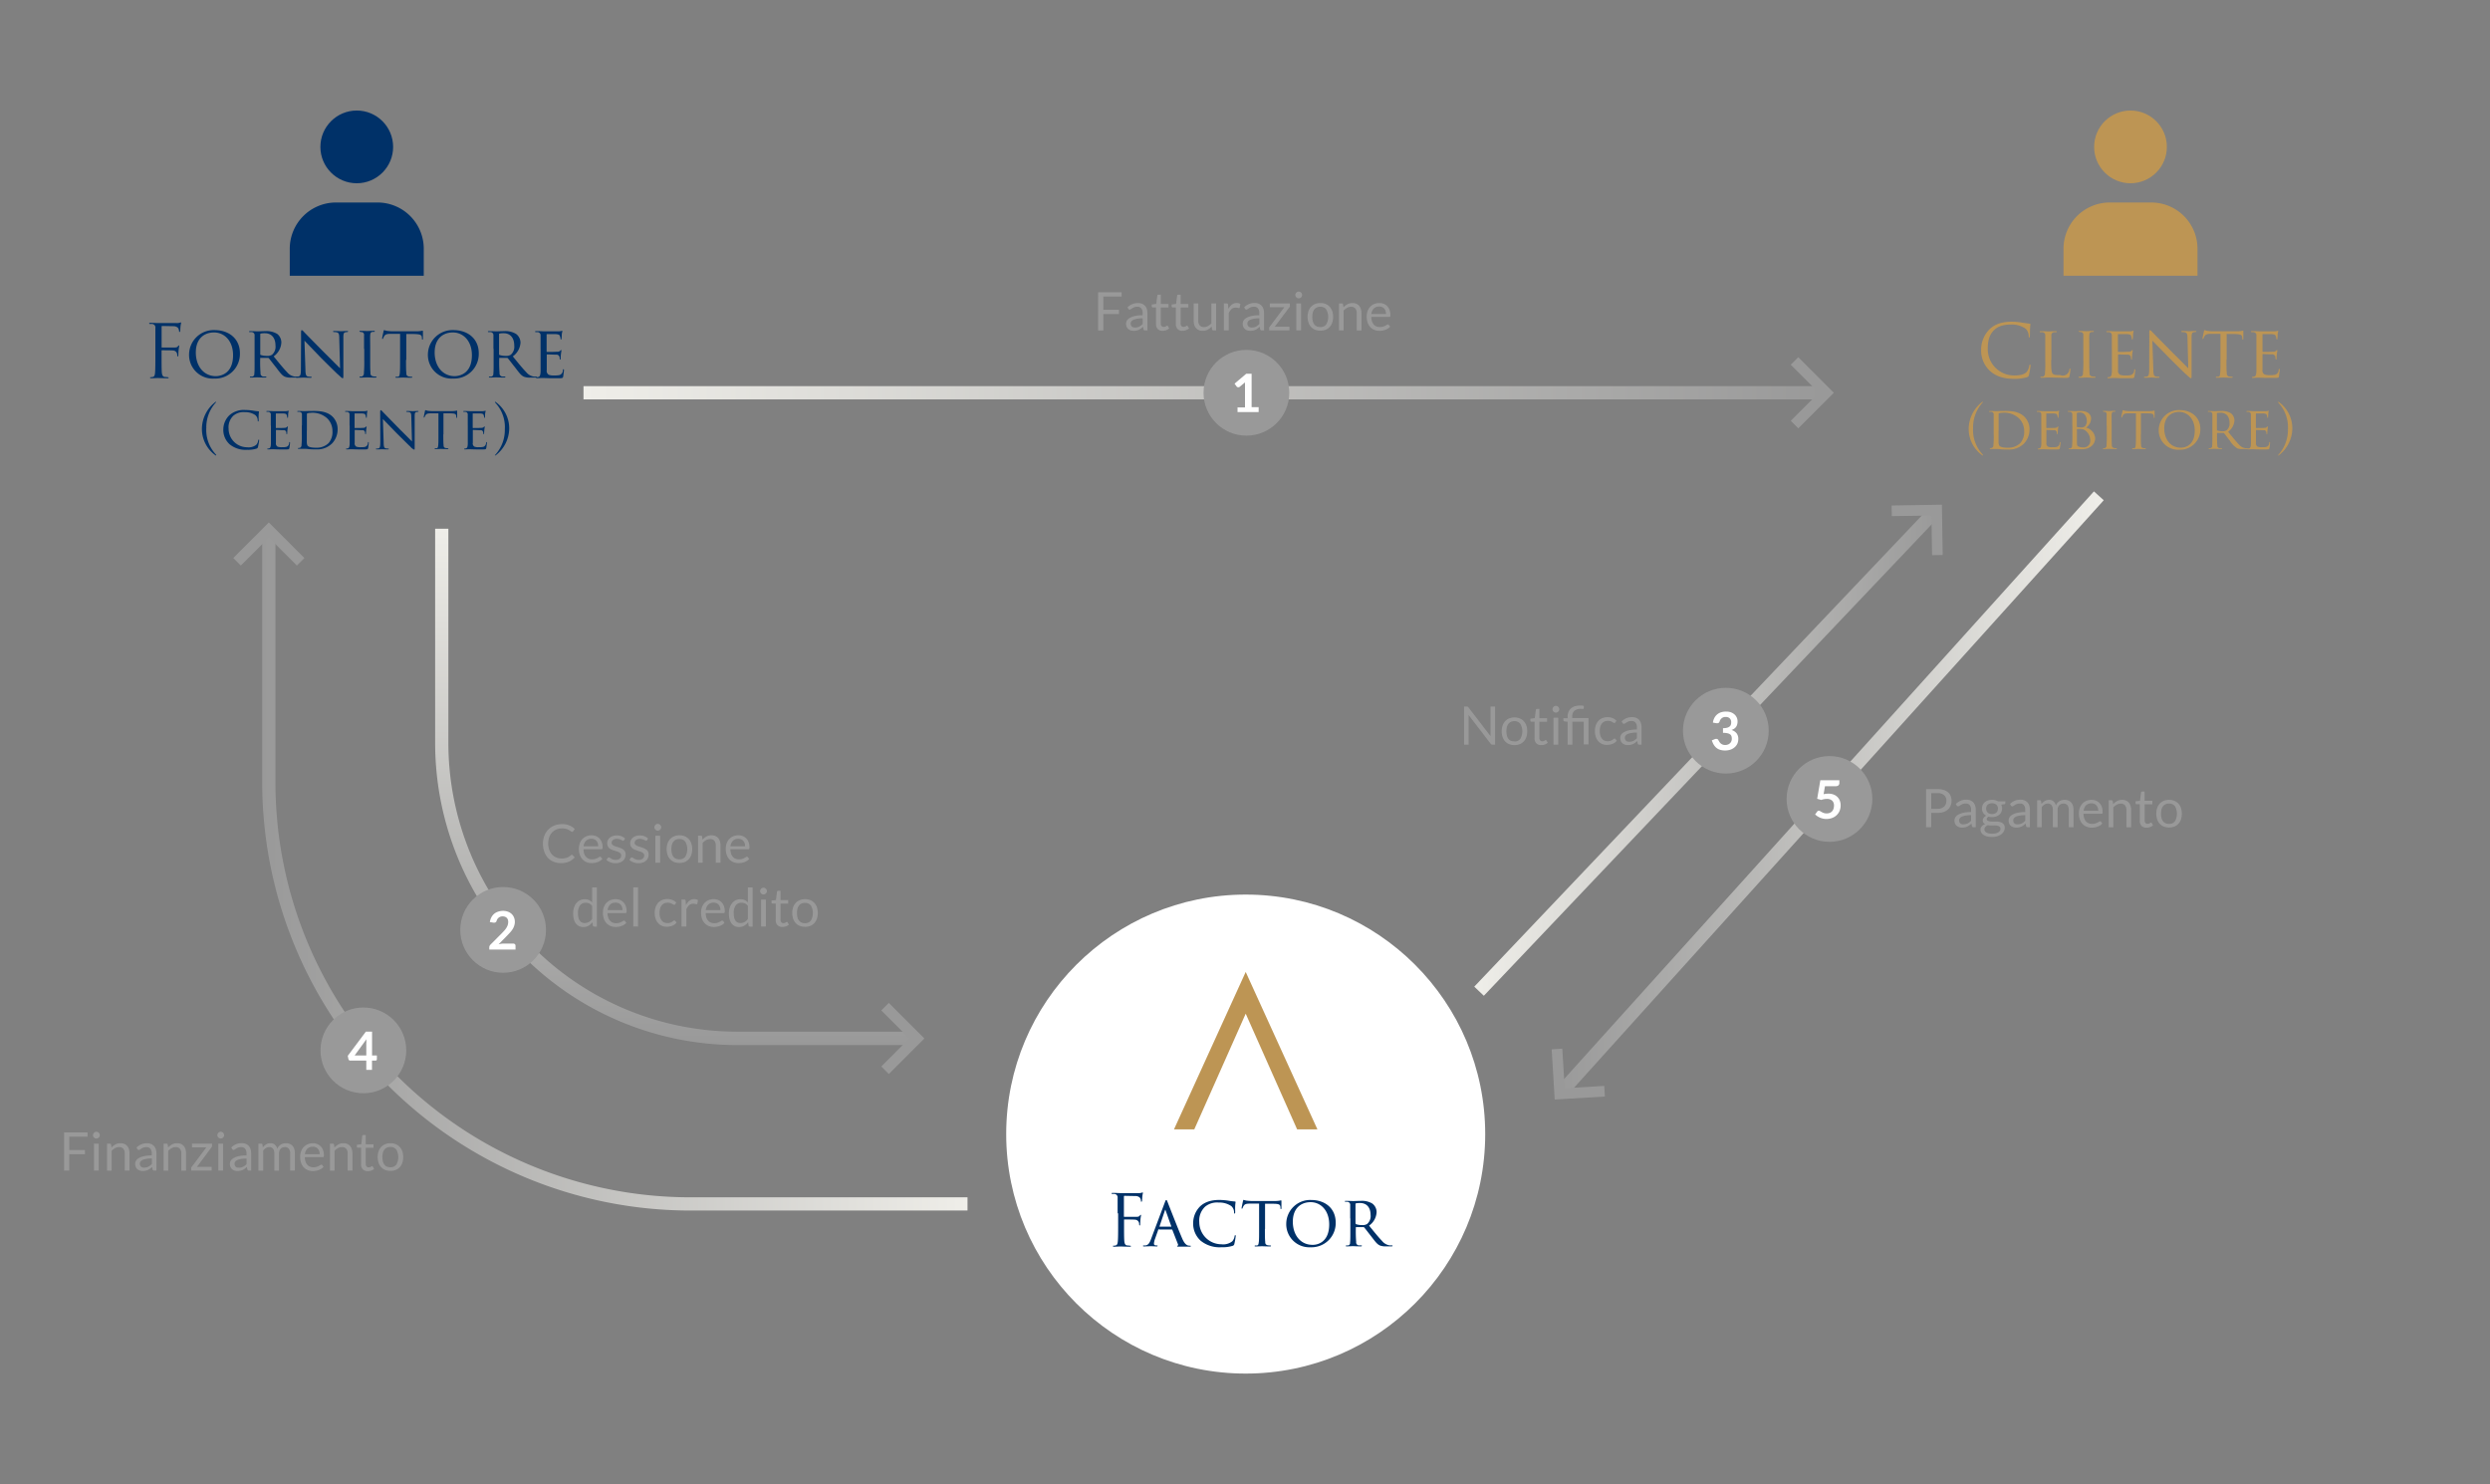<svg id="Layer_1" data-name="Layer 1" xmlns="http://www.w3.org/2000/svg" xmlns:xlink="http://www.w3.org/1999/xlink" width="708" height="422" viewBox="0 0 708 422">
  <rect x="0" y="0" width="708" height="422" fill="#808080" stroke="none"/>
  <defs>
    <style>
      .cls-1 {
        fill: url(#linear-gradient);
      }

      .cls-2 {
        fill: url(#linear-gradient-2);
      }

      .cls-3 {
        fill: url(#linear-gradient-3);
      }

      .cls-4 {
        fill: #999;
      }

      .cls-5 {
        fill: url(#linear-gradient-4);
      }

      .cls-6 {
        fill: url(#linear-gradient-5);
      }

      .cls-7 {
        fill: #fff;
      }

      .cls-8 {
        fill: #003168;
      }

      .cls-9 {
        fill: #bd9554;
      }
    </style>
    <linearGradient id="linear-gradient" x1="419.18" y1="213.38" x2="551.91" y2="213.38" gradientTransform="translate(305.87 -285.62) rotate(46.47)" gradientUnits="userSpaceOnUse">
      <stop offset="0" stop-color="#efeee9"/>
      <stop offset="1" stop-color="#999"/>
    </linearGradient>
    <linearGradient id="linear-gradient-2" x1="598.16" y1="225.89" x2="442.19" y2="225.89" gradientTransform="translate(339.64 -311.71) rotate(47.96)" xlink:href="#linear-gradient"/>
    <linearGradient id="linear-gradient-3" x1="165.91" y1="111.68" x2="518" y2="111.68" gradientTransform="matrix(1, 0, 0, 1, 0, 0)" xlink:href="#linear-gradient"/>
    <linearGradient id="linear-gradient-4" x1="275.1" y1="248.46" x2="74.56" y2="248.46" gradientTransform="matrix(1, 0, 0, 1, 0, 0)" xlink:href="#linear-gradient"/>
    <linearGradient id="linear-gradient-5" x1="192.21" y1="150.33" x2="192.21" y2="297.16" gradientTransform="matrix(1, 0, 0, 1, 0, 0)" xlink:href="#linear-gradient"/>
  </defs>
  <title>grafici</title>
  <g>
    <rect class="cls-1" x="391.16" y="211.5" width="188.78" height="3.76" transform="translate(-3.56 418.48) rotate(-46.47)"/>
    <rect class="cls-2" x="405.79" y="224.01" width="228.76" height="3.76" transform="translate(4.09 460.98) rotate(-47.96)"/>
    <g>
      <rect class="cls-3" x="165.91" y="109.8" width="352.09" height="3.76"/>
      <polygon class="cls-4" points="511.32 121.79 509.18 119.65 517.15 111.68 509.18 103.71 511.32 101.57 521.43 111.68 511.32 121.79"/>
    </g>
    <g>
      <path class="cls-4" d="M318.92,83.11v1.2h-5.2v3.79h4.45v1.2h-4.45v4.66h-1.48V83.11h6.68Z"/>
      <path class="cls-4" d="M326.22,93.95h-0.6a0.71,0.71,0,0,1-.32-0.06,0.33,0.33,0,0,1-.16-0.26L325,92.92q-0.3.27-.59,0.49a3.37,3.37,0,0,1-.6.36,3.15,3.15,0,0,1-.68.22,3.88,3.88,0,0,1-.8.08,2.72,2.72,0,0,1-.84-0.13,1.91,1.91,0,0,1-.68-0.38,1.8,1.8,0,0,1-.46-0.63,2.22,2.22,0,0,1-.17-0.91,1.7,1.7,0,0,1,.25-0.88,2.2,2.2,0,0,1,.81-0.75,5.25,5.25,0,0,1,1.46-.54,9.91,9.91,0,0,1,2.2-.21v-0.6a2.09,2.09,0,0,0-.38-1.36,1.39,1.39,0,0,0-1.13-.46,2.4,2.4,0,0,0-.83.12,3.13,3.13,0,0,0-.58.28l-0.42.28a0.61,0.61,0,0,1-.35.12A0.4,0.4,0,0,1,321,88a0.55,0.55,0,0,1-.16-0.18l-0.24-.43a4.38,4.38,0,0,1,1.37-.92,4.22,4.22,0,0,1,1.63-.3,2.9,2.9,0,0,1,1.14.21,2.34,2.34,0,0,1,.84.59,2.5,2.5,0,0,1,.51.92,3.79,3.79,0,0,1,.17,1.18v4.9Zm-3.49-.82a2.75,2.75,0,0,0,.65-0.07,2.56,2.56,0,0,0,.56-0.2,2.91,2.91,0,0,0,.5-0.32,4.29,4.29,0,0,0,.47-0.43V90.51a9.05,9.05,0,0,0-1.58.12,4.41,4.41,0,0,0-1.06.31,1.48,1.48,0,0,0-.59.45,1,1,0,0,0-.19.58,1.27,1.27,0,0,0,.1.53,1,1,0,0,0,.26.36,1,1,0,0,0,.39.21A1.79,1.79,0,0,0,322.73,93.12Z"/>
      <path class="cls-4" d="M330.59,94.07a1.85,1.85,0,0,1-1.4-.51,2,2,0,0,1-.49-1.46V87.41h-0.92a0.3,0.3,0,0,1-.2-0.07,0.28,0.28,0,0,1-.08-0.22V86.58l1.26-.16,0.31-2.37a0.29,0.29,0,0,1,.1-0.19,0.32,0.32,0,0,1,.21-0.07h0.68v2.64h2.19v1h-2.19V92a1,1,0,0,0,.23.72,0.82,0.82,0,0,0,.61.23,1.07,1.07,0,0,0,.37-0.06,1.57,1.57,0,0,0,.27-0.12l0.19-.12a0.25,0.25,0,0,1,.14-0.06,0.23,0.23,0,0,1,.19.13l0.39,0.64a2.51,2.51,0,0,1-.84.51A2.85,2.85,0,0,1,330.59,94.07Z"/>
      <path class="cls-4" d="M336.23,94.07a1.85,1.85,0,0,1-1.4-.51,2,2,0,0,1-.49-1.46V87.41h-0.92a0.3,0.3,0,0,1-.2-0.07,0.28,0.28,0,0,1-.08-0.22V86.58l1.26-.16,0.31-2.37a0.29,0.29,0,0,1,.1-0.19,0.32,0.32,0,0,1,.21-0.07h0.68v2.64h2.19v1H335.7V92a1,1,0,0,0,.23.72,0.82,0.82,0,0,0,.61.23,1.07,1.07,0,0,0,.37-0.06,1.57,1.57,0,0,0,.27-0.12l0.19-.12a0.25,0.25,0,0,1,.14-0.06,0.23,0.23,0,0,1,.19.13l0.39,0.64a2.51,2.51,0,0,1-.84.51A2.85,2.85,0,0,1,336.23,94.07Z"/>
      <path class="cls-4" d="M340.72,86.28v4.89a2,2,0,0,0,.4,1.35,1.49,1.49,0,0,0,1.21.48,2.32,2.32,0,0,0,1.11-.28,3.46,3.46,0,0,0,1-.78V86.28h1.35v7.66h-0.8a0.34,0.34,0,0,1-.36-0.28l-0.11-.82a4.22,4.22,0,0,1-1.12.89,2.93,2.93,0,0,1-1.42.34,2.76,2.76,0,0,1-1.11-.21,2.19,2.19,0,0,1-.81-0.59,2.49,2.49,0,0,1-.49-0.92,4.09,4.09,0,0,1-.16-1.19V86.28h1.35Z"/>
      <path class="cls-4" d="M348,93.95V86.28h0.77a0.43,0.43,0,0,1,.3.08,0.51,0.51,0,0,1,.11.29l0.09,1.2a3.51,3.51,0,0,1,1-1.25,2.29,2.29,0,0,1,1.93-.38,2,2,0,0,1,.48.2l-0.17,1a0.23,0.23,0,0,1-.23.19,1.16,1.16,0,0,1-.32-0.07,2.06,2.06,0,0,0-.61-0.07,1.73,1.73,0,0,0-1.18.41,3.06,3.06,0,0,0-.79,1.19v4.88H348Z"/>
      <path class="cls-4" d="M359.41,93.95h-0.6a0.71,0.71,0,0,1-.32-0.06,0.34,0.34,0,0,1-.16-0.26l-0.15-.71c-0.2.18-.4,0.34-0.59,0.49a3.38,3.38,0,0,1-.61.36,3.13,3.13,0,0,1-.68.22,3.88,3.88,0,0,1-.8.08,2.71,2.71,0,0,1-.84-0.13,1.91,1.91,0,0,1-.68-0.38,1.79,1.79,0,0,1-.46-0.63,2.23,2.23,0,0,1-.17-0.91,1.7,1.7,0,0,1,.25-0.88,2.19,2.19,0,0,1,.81-0.75,5.24,5.24,0,0,1,1.46-.54,9.91,9.91,0,0,1,2.2-.21v-0.6a2.09,2.09,0,0,0-.38-1.36,1.38,1.38,0,0,0-1.13-.46,2.4,2.4,0,0,0-.83.12,3.14,3.14,0,0,0-.58.28l-0.42.28a0.61,0.61,0,0,1-.35.12,0.4,0.4,0,0,1-.24-0.07A0.55,0.55,0,0,1,354,87.8l-0.24-.43a4.36,4.36,0,0,1,1.37-.92,4.23,4.23,0,0,1,1.63-.3,2.9,2.9,0,0,1,1.14.21,2.35,2.35,0,0,1,.84.59,2.5,2.5,0,0,1,.51.92,3.82,3.82,0,0,1,.17,1.18v4.9Zm-3.5-.82a2.76,2.76,0,0,0,.65-0.07,2.58,2.58,0,0,0,.56-0.2,2.94,2.94,0,0,0,.5-0.32,4.21,4.21,0,0,0,.47-0.43V90.51a9,9,0,0,0-1.58.12,4.42,4.42,0,0,0-1.06.31,1.48,1.48,0,0,0-.59.45,1,1,0,0,0-.19.58,1.29,1.29,0,0,0,.1.53,1,1,0,0,0,.27.36,1.05,1.05,0,0,0,.39.21A1.79,1.79,0,0,0,355.91,93.12Z"/>
      <path class="cls-4" d="M366.8,86.86a0.73,0.73,0,0,1-.05.28,1,1,0,0,1-.14.24l-4.15,5.52h4.18v1.05h-5.77V93.39a0.67,0.67,0,0,1,0-.23,1,1,0,0,1,.14-0.25l4.17-5.56h-4.12V86.28h5.69v0.58Z"/>
      <path class="cls-4" d="M370.24,83.88a0.85,0.85,0,0,1-.08.37,1,1,0,0,1-.21.3,1,1,0,0,1-.31.21,0.92,0.92,0,0,1-.37.08,0.89,0.89,0,0,1-.37-0.08,1,1,0,0,1-.3-0.21,1,1,0,0,1-.21-0.3,0.89,0.89,0,0,1-.08-0.37,0.94,0.94,0,0,1,.08-0.37,1,1,0,0,1,.21-0.31,1,1,0,0,1,.3-0.21,0.89,0.89,0,0,1,.37-0.08,0.92,0.92,0,0,1,.37.08,1,1,0,0,1,.31.21,1,1,0,0,1,.21.31A0.9,0.9,0,0,1,370.24,83.88Zm-0.3,2.41v7.66h-1.35V86.28h1.35Z"/>
      <path class="cls-4" d="M375.41,86.16a3.94,3.94,0,0,1,1.52.28,3.2,3.2,0,0,1,1.15.79,3.52,3.52,0,0,1,.73,1.24,5.39,5.39,0,0,1,0,3.26,3.53,3.53,0,0,1-.73,1.24,3.15,3.15,0,0,1-1.15.79,4.3,4.3,0,0,1-3,0,3.19,3.19,0,0,1-1.15-.79,3.55,3.55,0,0,1-.73-1.24,5.31,5.31,0,0,1,0-3.26,3.54,3.54,0,0,1,.73-1.24,3.24,3.24,0,0,1,1.15-.79A3.94,3.94,0,0,1,375.41,86.16Zm0,6.84a2,2,0,0,0,1.69-.76,4.32,4.32,0,0,0,0-4.26,2,2,0,0,0-1.69-.76,2.36,2.36,0,0,0-1,.2,1.86,1.86,0,0,0-.71.57,2.51,2.51,0,0,0-.42.91,4.87,4.87,0,0,0-.14,1.22,4.82,4.82,0,0,0,.14,1.22,2.47,2.47,0,0,0,.42.9,1.88,1.88,0,0,0,.71.56A2.35,2.35,0,0,0,375.41,93Z"/>
      <path class="cls-4" d="M380.72,93.95V86.28h0.8a0.34,0.34,0,0,1,.36.28L382,87.4a4.32,4.32,0,0,1,1.12-.89,2.9,2.9,0,0,1,1.43-.34,2.77,2.77,0,0,1,1.11.21,2.15,2.15,0,0,1,.8.59,2.6,2.6,0,0,1,.49.92,4,4,0,0,1,.17,1.19v4.88h-1.35V89.07a2.06,2.06,0,0,0-.4-1.35,1.48,1.48,0,0,0-1.21-.48,2.26,2.26,0,0,0-1.12.29,3.69,3.69,0,0,0-1,.78v5.64h-1.35Z"/>
      <path class="cls-4" d="M392.17,86.16a3.42,3.42,0,0,1,1.27.23,2.85,2.85,0,0,1,1,.67,3,3,0,0,1,.66,1.07,4.15,4.15,0,0,1,.24,1.46,0.88,0.88,0,0,1-.07.42,0.28,0.28,0,0,1-.26.11h-5.1a4.23,4.23,0,0,0,.2,1.26,2.6,2.6,0,0,0,.5.9,2,2,0,0,0,.76.54,2.6,2.6,0,0,0,1,.18,2.89,2.89,0,0,0,.87-0.12,4.27,4.27,0,0,0,.63-0.25,4.78,4.78,0,0,0,.44-0.25,0.59,0.59,0,0,1,.31-0.12,0.3,0.3,0,0,1,.26.13l0.38,0.49a2.54,2.54,0,0,1-.6.53,3.7,3.7,0,0,1-.75.37,4.69,4.69,0,0,1-.82.22,5,5,0,0,1-.84.07,3.9,3.9,0,0,1-1.46-.27,3.21,3.21,0,0,1-1.16-.79,3.6,3.6,0,0,1-.76-1.28,5.23,5.23,0,0,1-.27-1.76,4.48,4.48,0,0,1,.25-1.5,3.54,3.54,0,0,1,.71-1.21,3.25,3.25,0,0,1,1.13-.8A3.7,3.7,0,0,1,392.17,86.16Zm0,1a2.07,2.07,0,0,0-1.54.56,2.64,2.64,0,0,0-.7,1.56h4.17a2.71,2.71,0,0,0-.13-0.86,1.91,1.91,0,0,0-.38-0.67,1.69,1.69,0,0,0-.61-0.44A2.06,2.06,0,0,0,392.2,87.15Z"/>
    </g>
    <g>
      <path class="cls-4" d="M24.9,322v1.2h-5.2V327h4.45v1.2H19.69v4.66H18.22V322H24.9Z"/>
      <path class="cls-4" d="M28.37,322.78a0.85,0.85,0,0,1-.08.37,1,1,0,0,1-.21.3,1,1,0,0,1-.31.21,0.92,0.92,0,0,1-.37.08,0.89,0.89,0,0,1-.37-0.08,1,1,0,0,1-.3-0.21,1,1,0,0,1-.21-0.3,0.89,0.89,0,0,1-.08-0.37,0.94,0.94,0,0,1,.08-0.37,1,1,0,0,1,.21-0.31,1,1,0,0,1,.3-0.21,0.89,0.89,0,0,1,.37-0.08,0.92,0.92,0,0,1,.37.08,1,1,0,0,1,.31.21,1,1,0,0,1,.21.31A0.9,0.9,0,0,1,28.37,322.78Zm-0.3,2.41v7.66H26.72v-7.66h1.35Z"/>
      <path class="cls-4" d="M30.44,332.85v-7.66h0.8a0.34,0.34,0,0,1,.36.28l0.11,0.83a4.29,4.29,0,0,1,1.12-.89,2.9,2.9,0,0,1,1.43-.34,2.77,2.77,0,0,1,1.11.21,2.15,2.15,0,0,1,.8.59,2.62,2.62,0,0,1,.49.92,4,4,0,0,1,.17,1.19v4.88H35.47V328a2.07,2.07,0,0,0-.4-1.35,1.49,1.49,0,0,0-1.21-.48,2.26,2.26,0,0,0-1.12.29,3.69,3.69,0,0,0-1,.78v5.64H30.44Z"/>
      <path class="cls-4" d="M44.48,332.85h-0.6a0.71,0.71,0,0,1-.32-0.06,0.33,0.33,0,0,1-.16-0.26l-0.15-.71q-0.3.27-.59,0.49a3.4,3.4,0,0,1-.6.36,3.1,3.1,0,0,1-.68.22,3.88,3.88,0,0,1-.8.08,2.72,2.72,0,0,1-.84-0.13,1.89,1.89,0,0,1-.68-0.38,1.8,1.8,0,0,1-.46-0.63,2.22,2.22,0,0,1-.17-0.91,1.7,1.7,0,0,1,.25-0.88,2.2,2.2,0,0,1,.81-0.75,5.23,5.23,0,0,1,1.46-.54,9.88,9.88,0,0,1,2.2-.21V328a2.09,2.09,0,0,0-.38-1.36,1.39,1.39,0,0,0-1.13-.46,2.39,2.39,0,0,0-.83.12,3.13,3.13,0,0,0-.58.28l-0.42.28a0.62,0.62,0,0,1-.35.12,0.4,0.4,0,0,1-.24-0.07,0.54,0.54,0,0,1-.16-0.18l-0.24-.43a4.39,4.39,0,0,1,1.37-.92,4.22,4.22,0,0,1,1.63-.3,2.9,2.9,0,0,1,1.14.21,2.34,2.34,0,0,1,.84.59,2.5,2.5,0,0,1,.51.92,3.8,3.8,0,0,1,.17,1.18v4.9ZM41,332a2.7,2.7,0,0,0,.65-0.07,2.56,2.56,0,0,0,.56-0.2,2.94,2.94,0,0,0,.5-0.32,4.39,4.39,0,0,0,.47-0.43v-1.58a9,9,0,0,0-1.58.12,4.43,4.43,0,0,0-1.06.31,1.47,1.47,0,0,0-.59.45,1,1,0,0,0-.19.58,1.28,1.28,0,0,0,.1.53,1,1,0,0,0,.26.36,1,1,0,0,0,.39.21A1.79,1.79,0,0,0,41,332Z"/>
      <path class="cls-4" d="M46.53,332.85v-7.66h0.8a0.34,0.34,0,0,1,.36.28l0.11,0.83a4.29,4.29,0,0,1,1.12-.89,2.9,2.9,0,0,1,1.43-.34,2.77,2.77,0,0,1,1.11.21,2.15,2.15,0,0,1,.8.59,2.62,2.62,0,0,1,.49.92A4,4,0,0,1,52.9,328v4.88H51.56V328a2.07,2.07,0,0,0-.4-1.35,1.49,1.49,0,0,0-1.21-.48,2.26,2.26,0,0,0-1.12.29,3.69,3.69,0,0,0-1,.78v5.64H46.53Z"/>
      <path class="cls-4" d="M60.29,325.76a0.73,0.73,0,0,1-.05.28,1,1,0,0,1-.14.24L56,331.8h4.18v1.05H54.36v-0.56a0.67,0.67,0,0,1,0-.23,1,1,0,0,1,.14-0.25l4.17-5.56H54.6v-1.06h5.69v0.57Z"/>
      <path class="cls-4" d="M63.73,322.78a0.85,0.85,0,0,1-.08.37,1,1,0,0,1-.21.3,1,1,0,0,1-.31.21,0.92,0.92,0,0,1-.37.08,0.89,0.89,0,0,1-.37-0.08,1,1,0,0,1-.3-0.21,1,1,0,0,1-.21-0.3,0.89,0.89,0,0,1-.08-0.37,0.94,0.94,0,0,1,.08-0.37,1,1,0,0,1,.21-0.31,1,1,0,0,1,.3-0.21,0.89,0.89,0,0,1,.37-0.08,0.92,0.92,0,0,1,.37.08,1,1,0,0,1,.31.21,1,1,0,0,1,.21.31A0.9,0.9,0,0,1,63.73,322.78Zm-0.3,2.41v7.66H62.08v-7.66h1.35Z"/>
      <path class="cls-4" d="M71.43,332.85h-0.6a0.71,0.71,0,0,1-.32-0.06,0.34,0.34,0,0,1-.16-0.26l-0.15-.71c-0.2.18-.4,0.34-0.59,0.49a3.4,3.4,0,0,1-.61.36,3.08,3.08,0,0,1-.68.22,3.88,3.88,0,0,1-.8.08,2.71,2.71,0,0,1-.84-0.13,1.89,1.89,0,0,1-.68-0.38,1.79,1.79,0,0,1-.46-0.63,2.23,2.23,0,0,1-.17-0.91,1.7,1.7,0,0,1,.25-0.88,2.19,2.19,0,0,1,.81-0.75,5.21,5.21,0,0,1,1.46-.54,9.88,9.88,0,0,1,2.2-.21V328a2.09,2.09,0,0,0-.38-1.36,1.38,1.38,0,0,0-1.13-.46,2.39,2.39,0,0,0-.83.12,3.14,3.14,0,0,0-.58.28l-0.42.28a0.62,0.62,0,0,1-.35.12,0.4,0.4,0,0,1-.24-0.07A0.55,0.55,0,0,1,66,326.7l-0.24-.43a4.37,4.37,0,0,1,1.37-.92,4.23,4.23,0,0,1,1.63-.3,2.9,2.9,0,0,1,1.14.21,2.35,2.35,0,0,1,.84.59,2.5,2.5,0,0,1,.51.92,3.82,3.82,0,0,1,.17,1.18v4.9Zm-3.5-.82a2.71,2.71,0,0,0,.65-0.07,2.58,2.58,0,0,0,.56-0.2,3,3,0,0,0,.5-0.32,4.31,4.31,0,0,0,.47-0.43v-1.58a9,9,0,0,0-1.58.12,4.44,4.44,0,0,0-1.06.31,1.47,1.47,0,0,0-.59.45,1,1,0,0,0-.19.58,1.29,1.29,0,0,0,.1.53,1,1,0,0,0,.27.36,1,1,0,0,0,.39.21A1.79,1.79,0,0,0,67.94,332Z"/>
      <path class="cls-4" d="M73.47,332.85v-7.66h0.8a0.34,0.34,0,0,1,.36.28l0.1,0.79a3.91,3.91,0,0,1,.95-0.86,2.24,2.24,0,0,1,1.22-.33,1.81,1.81,0,0,1,1.26.43,2.43,2.43,0,0,1,.69,1.17,2.39,2.39,0,0,1,.42-0.72,2.43,2.43,0,0,1,.59-0.5,2.49,2.49,0,0,1,.69-0.29,3.09,3.09,0,0,1,.75-0.09,2.84,2.84,0,0,1,1.08.19,2.14,2.14,0,0,1,.8.56,2.5,2.5,0,0,1,.5.91,4,4,0,0,1,.17,1.24v4.88H82.51V328a2.06,2.06,0,0,0-.39-1.37,1.41,1.41,0,0,0-1.14-.47,1.72,1.72,0,0,0-.63.12,1.52,1.52,0,0,0-.53.34,1.62,1.62,0,0,0-.36.57,2.22,2.22,0,0,0-.13.8v4.88H78V328a2.14,2.14,0,0,0-.37-1.38,1.32,1.32,0,0,0-1.08-.45,1.71,1.71,0,0,0-.93.27,3.05,3.05,0,0,0-.78.73v5.71H73.47Z"/>
      <path class="cls-4" d="M88.93,325.07a3.43,3.43,0,0,1,1.27.23,2.86,2.86,0,0,1,1,.67,3,3,0,0,1,.66,1.07,4.15,4.15,0,0,1,.24,1.46,0.87,0.87,0,0,1-.07.42,0.28,0.28,0,0,1-.26.11h-5.1a4.23,4.23,0,0,0,.2,1.26,2.58,2.58,0,0,0,.5.9,2,2,0,0,0,.76.54,2.6,2.6,0,0,0,1,.18,2.89,2.89,0,0,0,.87-0.12,4.1,4.1,0,0,0,.63-0.25,4.77,4.77,0,0,0,.44-0.25,0.59,0.59,0,0,1,.31-0.12,0.3,0.3,0,0,1,.26.13L92,331.78a2.54,2.54,0,0,1-.6.53,3.69,3.69,0,0,1-.74.37,4.68,4.68,0,0,1-.82.22A5,5,0,0,1,89,333a3.9,3.9,0,0,1-1.46-.27,3.22,3.22,0,0,1-1.16-.79,3.62,3.62,0,0,1-.76-1.28,5.21,5.21,0,0,1-.27-1.76,4.46,4.46,0,0,1,.25-1.5,3.51,3.51,0,0,1,.71-1.21,3.26,3.26,0,0,1,1.13-.8A3.71,3.71,0,0,1,88.93,325.07Zm0,1a2.07,2.07,0,0,0-1.54.56,2.66,2.66,0,0,0-.7,1.56H90.9a2.74,2.74,0,0,0-.13-0.86,1.93,1.93,0,0,0-.38-0.67,1.7,1.7,0,0,0-.61-0.44A2.06,2.06,0,0,0,89,326.06Z"/>
      <path class="cls-4" d="M93.82,332.85v-7.66h0.8a0.34,0.34,0,0,1,.36.28l0.11,0.83a4.29,4.29,0,0,1,1.12-.89,2.9,2.9,0,0,1,1.43-.34,2.77,2.77,0,0,1,1.11.21,2.15,2.15,0,0,1,.8.59,2.62,2.62,0,0,1,.49.92,4,4,0,0,1,.17,1.19v4.88H98.85V328a2.07,2.07,0,0,0-.4-1.35,1.49,1.49,0,0,0-1.21-.48,2.26,2.26,0,0,0-1.12.29,3.69,3.69,0,0,0-1,.78v5.64H93.82Z"/>
      <path class="cls-4" d="M104.56,333a1.85,1.85,0,0,1-1.4-.51,2,2,0,0,1-.49-1.46v-4.69h-0.92a0.3,0.3,0,0,1-.2-0.07,0.28,0.28,0,0,1-.08-0.22v-0.54l1.26-.16L103,323a0.29,0.29,0,0,1,.1-0.19,0.31,0.31,0,0,1,.21-0.07H104v2.64h2.19v1H104v4.6a1,1,0,0,0,.23.72,0.82,0.82,0,0,0,.6.24,1.08,1.08,0,0,0,.37-0.06,1.59,1.59,0,0,0,.27-0.12l0.19-.12a0.25,0.25,0,0,1,.14-0.06,0.23,0.23,0,0,1,.19.13l0.39,0.64a2.52,2.52,0,0,1-.84.51A2.84,2.84,0,0,1,104.56,333Z"/>
      <path class="cls-4" d="M111,325.07a3.93,3.93,0,0,1,1.52.28,3.19,3.19,0,0,1,1.15.79,3.51,3.51,0,0,1,.73,1.24,5.38,5.38,0,0,1,0,3.26,3.51,3.51,0,0,1-.73,1.24,3.16,3.16,0,0,1-1.15.79,4.32,4.32,0,0,1-3,0,3.19,3.19,0,0,1-1.15-.79,3.54,3.54,0,0,1-.73-1.24,5.31,5.31,0,0,1,0-3.26,3.53,3.53,0,0,1,.73-1.24,3.22,3.22,0,0,1,1.15-.79A3.93,3.93,0,0,1,111,325.07Zm0,6.84a2,2,0,0,0,1.69-.76,4.32,4.32,0,0,0,0-4.26,2,2,0,0,0-1.69-.76,2.35,2.35,0,0,0-1,.2,1.87,1.87,0,0,0-.71.57,2.52,2.52,0,0,0-.42.91,5.4,5.4,0,0,0,0,2.44,2.49,2.49,0,0,0,.42.9,1.89,1.89,0,0,0,.71.56A2.36,2.36,0,0,0,111,331.91Z"/>
    </g>
    <g>
      <path class="cls-5" d="M275.1,344.21H196.21A121.79,121.79,0,0,1,74.56,222.56V152.71h3.76v69.85A118,118,0,0,0,196.21,340.45H275.1v3.76Z"/>
      <polygon class="cls-4" points="84.41 160.81 76.44 152.84 68.47 160.81 66.33 158.67 76.44 148.56 86.55 158.67 84.41 160.81"/>
    </g>
    <g>
      <path class="cls-6" d="M260.69,297.16H209.54a85.9,85.9,0,0,1-85.81-85.81v-61h3.76v61a82.14,82.14,0,0,0,82,82h51.14v3.76Z"/>
      <polygon class="cls-4" points="252.72 305.39 250.58 303.25 258.55 295.28 250.58 287.31 252.72 285.17 262.83 295.28 252.72 305.39"/>
    </g>
    <g>
      <circle class="cls-4" cx="354.4" cy="111.68" r="12.19"/>
      <path class="cls-7" d="M351.81,115.84H354V109.5q0-.37,0-0.77L352.47,110a0.56,0.56,0,0,1-.2.11,0.69,0.69,0,0,1-.2,0,0.58,0.58,0,0,1-.27-0.06,0.5,0.5,0,0,1-.18-0.15l-0.59-.81,3.32-2.82h1.53v9.5h2v1.39h-6v-1.39Z"/>
    </g>
    <g>
      <circle class="cls-4" cx="143.06" cy="264.41" r="12.19"/>
      <path class="cls-7" d="M143,259a4.09,4.09,0,0,1,1.38.22,3.09,3.09,0,0,1,1.07.63,2.86,2.86,0,0,1,.69,1,3.16,3.16,0,0,1,.25,1.27,3.38,3.38,0,0,1-.18,1.11,4.62,4.62,0,0,1-.47,1,6.6,6.6,0,0,1-.69.9l-0.84.89-2.45,2.5a6,6,0,0,1,.71-0.16,4.1,4.1,0,0,1,.66-0.06h2.79a0.66,0.66,0,0,1,.48.17,0.59,0.59,0,0,1,.18.45V270h-7.46v-0.62a1.09,1.09,0,0,1,.33-0.77l3.3-3.31q0.41-.42.74-0.8a5.5,5.5,0,0,0,.55-0.76,3.44,3.44,0,0,0,.34-0.76,2.81,2.81,0,0,0,.12-0.82,2,2,0,0,0-.11-0.69,1.33,1.33,0,0,0-.82-0.8,2,2,0,0,0-.65-0.1,1.73,1.73,0,0,0-1.1.34,1.78,1.78,0,0,0-.61.91,0.76,0.76,0,0,1-.25.41,0.68,0.68,0,0,1-.42.12l-0.25,0-1-.17a4,4,0,0,1,.44-1.37,3.27,3.27,0,0,1,.81-1,3.35,3.35,0,0,1,1.11-.59A4.46,4.46,0,0,1,143,259Z"/>
    </g>
    <g>
      <circle class="cls-4" cx="103.32" cy="298.67" r="12.19"/>
      <path class="cls-7" d="M105.79,300.12h1.37v1.08a0.37,0.37,0,0,1-.1.26,0.36,0.36,0,0,1-.29.11h-1v2.65h-1.62v-2.65H99.58a0.51,0.51,0,0,1-.33-0.12,0.5,0.5,0,0,1-.18-0.29l-0.19-.94,5.15-6.88h1.76v6.78Zm-1.62-3.56c0-.16,0-0.33,0-0.52s0-.38.05-0.58l-3.38,4.65h3.31v-3.56Z"/>
    </g>
    <g>
      <path class="cls-4" d="M162.62,243.06a0.3,0.3,0,0,1,.22.1l0.57,0.63a4.64,4.64,0,0,1-1.61,1.2,5.51,5.51,0,0,1-2.29.43,5.39,5.39,0,0,1-2.13-.4,4.66,4.66,0,0,1-1.63-1.13,5.12,5.12,0,0,1-1-1.75,6.55,6.55,0,0,1-.37-2.25,6.13,6.13,0,0,1,.4-2.25,5.12,5.12,0,0,1,1.12-1.76,5,5,0,0,1,1.72-1.14,5.86,5.86,0,0,1,2.21-.4,4.94,4.94,0,0,1,3.6,1.38l-0.48.67a0.52,0.52,0,0,1-.12.12,0.34,0.34,0,0,1-.2,0,0.38,0.38,0,0,1-.21-0.07l-0.26-.18-0.36-.23a3.11,3.11,0,0,0-.48-0.23,4,4,0,0,0-.65-0.18,4.56,4.56,0,0,0-.86-0.07,4.12,4.12,0,0,0-1.59.3,3.58,3.58,0,0,0-1.24.85,3.87,3.87,0,0,0-.81,1.35,5.13,5.13,0,0,0-.29,1.78,5.22,5.22,0,0,0,.29,1.81,4,4,0,0,0,.79,1.34,3.35,3.35,0,0,0,1.19.84,3.81,3.81,0,0,0,1.48.29,6,6,0,0,0,.87-0.06,3.54,3.54,0,0,0,.72-0.18,3,3,0,0,0,.61-0.31,4.73,4.73,0,0,0,.57-0.44A0.38,0.38,0,0,1,162.62,243.06Z"/>
      <path class="cls-4" d="M168.17,237.51a3.43,3.43,0,0,1,1.27.23,2.85,2.85,0,0,1,1,.67,3,3,0,0,1,.66,1.07,4.15,4.15,0,0,1,.24,1.46,0.89,0.89,0,0,1-.07.42,0.28,0.28,0,0,1-.26.11h-5.1a4.23,4.23,0,0,0,.2,1.26,2.6,2.6,0,0,0,.5.9,2,2,0,0,0,.76.54,2.6,2.6,0,0,0,1,.18,2.89,2.89,0,0,0,.87-0.12,4.18,4.18,0,0,0,.63-0.25,4.9,4.9,0,0,0,.44-0.25,0.59,0.59,0,0,1,.31-0.12,0.3,0.3,0,0,1,.26.13l0.38,0.49a2.54,2.54,0,0,1-.6.53,3.7,3.7,0,0,1-.75.37,4.65,4.65,0,0,1-.82.22,5,5,0,0,1-.84.07,3.9,3.9,0,0,1-1.46-.27,3.21,3.21,0,0,1-1.16-.79,3.61,3.61,0,0,1-.76-1.28,5.23,5.23,0,0,1-.27-1.76,4.48,4.48,0,0,1,.25-1.5,3.53,3.53,0,0,1,.71-1.21,3.26,3.26,0,0,1,1.13-.8A3.71,3.71,0,0,1,168.17,237.51Zm0,1a2.07,2.07,0,0,0-1.54.56,2.65,2.65,0,0,0-.7,1.56h4.17a2.71,2.71,0,0,0-.13-0.86,1.9,1.9,0,0,0-.38-0.67,1.69,1.69,0,0,0-.61-0.44A2.06,2.06,0,0,0,168.2,238.5Z"/>
      <path class="cls-4" d="M177.45,238.89a0.3,0.3,0,0,1-.28.17,0.52,0.52,0,0,1-.26-0.08l-0.35-.18a3.2,3.2,0,0,0-.5-0.19,2.34,2.34,0,0,0-.68-0.09,2,2,0,0,0-.61.09,1.46,1.46,0,0,0-.47.24,1.06,1.06,0,0,0-.29.35,1,1,0,0,0-.1.44,0.72,0.72,0,0,0,.17.49,1.49,1.49,0,0,0,.45.34,4,4,0,0,0,.64.25l0.73,0.23q0.37,0.13.73,0.28a2.64,2.64,0,0,1,.64.38,1.73,1.73,0,0,1,.45.56,1.71,1.71,0,0,1,.17.79,2.5,2.5,0,0,1-.19,1,2.14,2.14,0,0,1-.56.78,2.69,2.69,0,0,1-.91.52,3.73,3.73,0,0,1-1.24.19,3.88,3.88,0,0,1-1.45-.26,3.69,3.69,0,0,1-1.1-.67l0.32-.51a0.45,0.45,0,0,1,.14-0.15,0.41,0.41,0,0,1,.22-0.05,0.51,0.51,0,0,1,.29.11l0.37,0.23a2.78,2.78,0,0,0,.52.24,2.38,2.38,0,0,0,.77.11,2.11,2.11,0,0,0,.69-0.1,1.45,1.45,0,0,0,.49-0.28,1.1,1.1,0,0,0,.29-0.4,1.24,1.24,0,0,0,.09-0.48,0.8,0.8,0,0,0-.17-0.53,1.43,1.43,0,0,0-.45-0.36,3.62,3.62,0,0,0-.64-0.26l-0.73-.23q-0.37-.12-0.73-0.28a2.56,2.56,0,0,1-.64-0.39,1.76,1.76,0,0,1-.45-0.58,1.88,1.88,0,0,1-.17-0.84,2,2,0,0,1,.18-0.84,2.07,2.07,0,0,1,.53-0.71,2.63,2.63,0,0,1,.86-0.49,3.44,3.44,0,0,1,1.16-.18,3.66,3.66,0,0,1,1.36.24,3.22,3.22,0,0,1,1,.65Z"/>
      <path class="cls-4" d="M184,238.89a0.3,0.3,0,0,1-.28.17,0.52,0.52,0,0,1-.26-0.08l-0.35-.18a3.23,3.23,0,0,0-.5-0.19,2.34,2.34,0,0,0-.68-0.09,2,2,0,0,0-.61.09,1.46,1.46,0,0,0-.47.24,1.06,1.06,0,0,0-.3.35,1,1,0,0,0-.1.44,0.73,0.73,0,0,0,.17.49,1.49,1.49,0,0,0,.45.34,4,4,0,0,0,.64.25l0.73,0.23q0.37,0.13.73,0.28a2.64,2.64,0,0,1,.64.38,1.73,1.73,0,0,1,.45.56,1.7,1.7,0,0,1,.17.79,2.5,2.5,0,0,1-.19,1,2.15,2.15,0,0,1-.56.78,2.69,2.69,0,0,1-.91.52,3.74,3.74,0,0,1-1.24.19,3.88,3.88,0,0,1-1.45-.26,3.67,3.67,0,0,1-1.1-.67l0.32-.51a0.46,0.46,0,0,1,.14-0.15,0.41,0.41,0,0,1,.22-0.05,0.51,0.51,0,0,1,.29.11l0.37,0.23a2.79,2.79,0,0,0,.52.24,2.37,2.37,0,0,0,.77.11,2.11,2.11,0,0,0,.69-0.1,1.45,1.45,0,0,0,.49-0.28,1.08,1.08,0,0,0,.29-0.4,1.24,1.24,0,0,0,.09-0.48,0.8,0.8,0,0,0-.17-0.53,1.44,1.44,0,0,0-.45-0.36,3.66,3.66,0,0,0-.64-0.26l-0.73-.23q-0.37-.12-0.73-0.28a2.56,2.56,0,0,1-.64-0.39,1.76,1.76,0,0,1-.45-0.58,1.86,1.86,0,0,1-.17-0.84,2,2,0,0,1,.18-0.84,2.07,2.07,0,0,1,.53-0.71,2.62,2.62,0,0,1,.85-0.49,3.44,3.44,0,0,1,1.16-.18,3.66,3.66,0,0,1,1.36.24,3.22,3.22,0,0,1,1,.65Z"/>
      <path class="cls-4" d="M188,235.23a0.85,0.85,0,0,1-.08.37,1,1,0,0,1-.21.3,1,1,0,0,1-.31.21,0.92,0.92,0,0,1-.37.08,0.89,0.89,0,0,1-.37-0.08,1,1,0,0,1-.3-0.21,1,1,0,0,1-.21-0.3,0.89,0.89,0,0,1-.08-0.37,0.94,0.94,0,0,1,.08-0.37,1,1,0,0,1,.21-0.31,1,1,0,0,1,.3-0.21,0.89,0.89,0,0,1,.37-0.08,0.92,0.92,0,0,1,.37.08,1,1,0,0,1,.31.21,1,1,0,0,1,.21.31A0.9,0.9,0,0,1,188,235.23Zm-0.3,2.41v7.66h-1.35v-7.66h1.35Z"/>
      <path class="cls-4" d="M193.17,237.51a3.92,3.92,0,0,1,1.52.28,3.19,3.19,0,0,1,1.15.79,3.52,3.52,0,0,1,.73,1.24,5.38,5.38,0,0,1,0,3.26,3.52,3.52,0,0,1-.73,1.24,3.16,3.16,0,0,1-1.15.79,4.31,4.31,0,0,1-3,0,3.19,3.19,0,0,1-1.15-.79,3.54,3.54,0,0,1-.73-1.24,5.31,5.31,0,0,1,0-3.26,3.53,3.53,0,0,1,.73-1.24,3.22,3.22,0,0,1,1.15-.79A3.92,3.92,0,0,1,193.17,237.51Zm0,6.84a2,2,0,0,0,1.69-.76,4.32,4.32,0,0,0,0-4.26,2,2,0,0,0-1.69-.76,2.35,2.35,0,0,0-1,.2,1.87,1.87,0,0,0-.71.57,2.51,2.51,0,0,0-.42.91,5.4,5.4,0,0,0,0,2.44,2.48,2.48,0,0,0,.42.9,1.89,1.89,0,0,0,.71.56A2.36,2.36,0,0,0,193.17,244.35Z"/>
      <path class="cls-4" d="M198.48,245.29v-7.66h0.8a0.34,0.34,0,0,1,.36.28l0.11,0.83a4.31,4.31,0,0,1,1.12-.89,2.89,2.89,0,0,1,1.43-.34,2.77,2.77,0,0,1,1.11.21,2.15,2.15,0,0,1,.8.59,2.6,2.6,0,0,1,.49.92,4,4,0,0,1,.17,1.19v4.88h-1.35v-4.88a2.06,2.06,0,0,0-.4-1.35,1.48,1.48,0,0,0-1.21-.48,2.26,2.26,0,0,0-1.12.29,3.69,3.69,0,0,0-1,.78v5.64h-1.35Z"/>
      <path class="cls-4" d="M209.93,237.51a3.43,3.43,0,0,1,1.27.23,2.85,2.85,0,0,1,1,.67,3,3,0,0,1,.66,1.07,4.15,4.15,0,0,1,.24,1.46,0.89,0.89,0,0,1-.07.42,0.28,0.28,0,0,1-.26.11h-5.1a4.23,4.23,0,0,0,.2,1.26,2.6,2.6,0,0,0,.5.9,2,2,0,0,0,.76.54,2.6,2.6,0,0,0,1,.18,2.89,2.89,0,0,0,.87-0.12,4.18,4.18,0,0,0,.63-0.25,4.9,4.9,0,0,0,.44-0.25,0.59,0.59,0,0,1,.31-0.12,0.3,0.3,0,0,1,.26.13l0.38,0.49a2.54,2.54,0,0,1-.6.53,3.7,3.7,0,0,1-.75.37,4.65,4.65,0,0,1-.82.22,5,5,0,0,1-.84.07,3.9,3.9,0,0,1-1.46-.27,3.21,3.21,0,0,1-1.16-.79,3.61,3.61,0,0,1-.76-1.28,5.23,5.23,0,0,1-.27-1.76,4.48,4.48,0,0,1,.25-1.5,3.53,3.53,0,0,1,.71-1.21,3.26,3.26,0,0,1,1.13-.8A3.71,3.71,0,0,1,209.93,237.51Zm0,1a2.07,2.07,0,0,0-1.54.56,2.65,2.65,0,0,0-.7,1.56h4.17a2.71,2.71,0,0,0-.13-0.86,1.9,1.9,0,0,0-.38-0.67,1.69,1.69,0,0,0-.61-0.44A2.06,2.06,0,0,0,210,238.5Z"/>
      <path class="cls-4" d="M168.92,263.45a0.34,0.34,0,0,1-.36-0.28l-0.12-.93a4,4,0,0,1-1.12,1,2.88,2.88,0,0,1-1.45.36,2.77,2.77,0,0,1-1.2-.25,2.47,2.47,0,0,1-.92-0.74,3.55,3.55,0,0,1-.58-1.23,6.31,6.31,0,0,1-.2-1.69,5.29,5.29,0,0,1,.23-1.58,3.84,3.84,0,0,1,.65-1.27,3,3,0,0,1,2.43-1.15,2.78,2.78,0,0,1,1.2.24,2.89,2.89,0,0,1,.89.67v-4.25h1.35v11.14h-0.8Zm-2.61-1a2.17,2.17,0,0,0,1.15-.3,3.32,3.32,0,0,0,.91-0.85V257.6a2.13,2.13,0,0,0-.81-0.7,2.35,2.35,0,0,0-1-.2,1.94,1.94,0,0,0-1.65.76,3.57,3.57,0,0,0-.57,2.18,5.57,5.57,0,0,0,.13,1.28,2.47,2.47,0,0,0,.38.88,1.49,1.49,0,0,0,.61.5A2.06,2.06,0,0,0,166.31,262.47Z"/>
      <path class="cls-4" d="M175,255.67a3.43,3.43,0,0,1,1.27.23,2.85,2.85,0,0,1,1,.67,3,3,0,0,1,.66,1.07,4.15,4.15,0,0,1,.24,1.46,0.89,0.89,0,0,1-.07.42,0.28,0.28,0,0,1-.26.11h-5.1a4.23,4.23,0,0,0,.2,1.26,2.6,2.6,0,0,0,.5.9,2,2,0,0,0,.76.54,2.6,2.6,0,0,0,1,.18,2.89,2.89,0,0,0,.87-0.12,4.18,4.18,0,0,0,.63-0.25,4.9,4.9,0,0,0,.44-0.25,0.59,0.59,0,0,1,.31-0.12,0.3,0.3,0,0,1,.26.13l0.38,0.49a2.54,2.54,0,0,1-.6.53,3.7,3.7,0,0,1-.75.37,4.65,4.65,0,0,1-.82.22,5,5,0,0,1-.84.07,3.9,3.9,0,0,1-1.46-.27,3.21,3.21,0,0,1-1.16-.79,3.61,3.61,0,0,1-.76-1.28,5.23,5.23,0,0,1-.27-1.76,4.48,4.48,0,0,1,.25-1.5,3.53,3.53,0,0,1,.71-1.21,3.26,3.26,0,0,1,1.13-.8A3.71,3.71,0,0,1,175,255.67Zm0,1a2.07,2.07,0,0,0-1.54.56,2.65,2.65,0,0,0-.7,1.56H177a2.71,2.71,0,0,0-.13-0.86,1.9,1.9,0,0,0-.38-0.67,1.69,1.69,0,0,0-.61-0.44A2.06,2.06,0,0,0,175.05,256.66Z"/>
      <path class="cls-4" d="M181.41,252.31v11.14h-1.35V252.31h1.35Z"/>
      <path class="cls-4" d="M191.94,257.15a0.61,0.61,0,0,1-.12.13,0.29,0.29,0,0,1-.17,0,0.44,0.44,0,0,1-.25-0.09l-0.34-.21a2.84,2.84,0,0,0-.5-0.21,2.36,2.36,0,0,0-.72-0.09,2.32,2.32,0,0,0-1,.2,1.91,1.91,0,0,0-.72.58,2.64,2.64,0,0,0-.44.92,4.55,4.55,0,0,0-.15,1.2,4.37,4.37,0,0,0,.16,1.24,2.66,2.66,0,0,0,.45.91,1.9,1.9,0,0,0,.7.56,2.16,2.16,0,0,0,.93.19,2.35,2.35,0,0,0,.81-0.12,2.48,2.48,0,0,0,.53-0.26l0.35-.26a0.42,0.42,0,0,1,.27-0.12,0.29,0.29,0,0,1,.26.13l0.38,0.49a2.91,2.91,0,0,1-1.25.9,4.43,4.43,0,0,1-1.58.28,3.35,3.35,0,0,1-1.33-.26,3,3,0,0,1-1.07-.77,3.62,3.62,0,0,1-.72-1.24,5,5,0,0,1-.26-1.67,5.05,5.05,0,0,1,.24-1.58,3.59,3.59,0,0,1,.7-1.25,3.15,3.15,0,0,1,1.13-.82,3.82,3.82,0,0,1,1.54-.29,3.63,3.63,0,0,1,1.42.26,3.39,3.39,0,0,1,1.1.74Z"/>
      <path class="cls-4" d="M193.78,263.45v-7.66h0.77a0.43,0.43,0,0,1,.3.08,0.52,0.52,0,0,1,.11.29l0.09,1.2a3.51,3.51,0,0,1,1-1.25,2.29,2.29,0,0,1,1.93-.38,2,2,0,0,1,.48.2l-0.17,1a0.23,0.23,0,0,1-.23.19,1.18,1.18,0,0,1-.32-0.07,2.06,2.06,0,0,0-.61-0.07,1.74,1.74,0,0,0-1.18.41,3.07,3.07,0,0,0-.79,1.19v4.88h-1.35Z"/>
      <path class="cls-4" d="M202.91,255.67a3.43,3.43,0,0,1,1.27.23,2.85,2.85,0,0,1,1,.67,3,3,0,0,1,.66,1.07,4.15,4.15,0,0,1,.24,1.46,0.89,0.89,0,0,1-.07.42,0.28,0.28,0,0,1-.26.11h-5.1a4.23,4.23,0,0,0,.2,1.26,2.6,2.6,0,0,0,.5.9,2,2,0,0,0,.76.54,2.6,2.6,0,0,0,1,.18,2.89,2.89,0,0,0,.87-0.12,4.18,4.18,0,0,0,.63-0.25,4.9,4.9,0,0,0,.44-0.25,0.59,0.59,0,0,1,.31-0.12,0.3,0.3,0,0,1,.26.13l0.38,0.49a2.54,2.54,0,0,1-.6.53,3.7,3.7,0,0,1-.75.37,4.65,4.65,0,0,1-.82.22,5,5,0,0,1-.84.07,3.9,3.9,0,0,1-1.46-.27,3.21,3.21,0,0,1-1.16-.79,3.61,3.61,0,0,1-.76-1.28,5.23,5.23,0,0,1-.27-1.76,4.48,4.48,0,0,1,.25-1.5,3.53,3.53,0,0,1,.71-1.21,3.26,3.26,0,0,1,1.13-.8A3.71,3.71,0,0,1,202.91,255.67Zm0,1a2.07,2.07,0,0,0-1.54.56,2.65,2.65,0,0,0-.7,1.56h4.17a2.71,2.71,0,0,0-.13-0.86,1.9,1.9,0,0,0-.38-0.67,1.69,1.69,0,0,0-.61-0.44A2.06,2.06,0,0,0,202.94,256.66Z"/>
      <path class="cls-4" d="M213.2,263.45a0.34,0.34,0,0,1-.36-0.28l-0.12-.93a4,4,0,0,1-1.12,1,2.88,2.88,0,0,1-1.45.36,2.77,2.77,0,0,1-1.2-.25,2.47,2.47,0,0,1-.92-0.74,3.55,3.55,0,0,1-.58-1.23,6.31,6.31,0,0,1-.2-1.69,5.29,5.29,0,0,1,.23-1.58,3.84,3.84,0,0,1,.65-1.27,3,3,0,0,1,2.43-1.15,2.78,2.78,0,0,1,1.2.24,2.89,2.89,0,0,1,.89.67v-4.25H214v11.14h-0.8Zm-2.61-1a2.17,2.17,0,0,0,1.15-.3,3.32,3.32,0,0,0,.91-0.85V257.6a2.13,2.13,0,0,0-.81-0.7,2.35,2.35,0,0,0-1-.2,1.94,1.94,0,0,0-1.65.76,3.57,3.57,0,0,0-.57,2.18,5.57,5.57,0,0,0,.13,1.28,2.47,2.47,0,0,0,.38.88,1.49,1.49,0,0,0,.61.5A2.06,2.06,0,0,0,210.58,262.47Z"/>
      <path class="cls-4" d="M218.06,253.38a0.85,0.85,0,0,1-.08.37,1.06,1.06,0,0,1-.21.3,1,1,0,0,1-.31.21,0.92,0.92,0,0,1-.37.08,0.89,0.89,0,0,1-.37-0.08,1,1,0,0,1-.3-0.21,1,1,0,0,1-.21-0.3,0.89,0.89,0,0,1-.08-0.37,1,1,0,0,1,.08-0.37,1,1,0,0,1,.21-0.31,1,1,0,0,1,.3-0.21,0.89,0.89,0,0,1,.37-0.08,0.92,0.92,0,0,1,.37.08,1,1,0,0,1,.31.21,1,1,0,0,1,.21.31A0.9,0.9,0,0,1,218.06,253.38Zm-0.3,2.41v7.66h-1.35v-7.66h1.35Z"/>
      <path class="cls-4" d="M222.46,263.57a1.85,1.85,0,0,1-1.4-.51,2,2,0,0,1-.49-1.46v-4.69h-0.92a0.3,0.3,0,0,1-.2-0.07,0.28,0.28,0,0,1-.08-0.22v-0.54l1.26-.16,0.31-2.37a0.29,0.29,0,0,1,.1-0.19,0.31,0.31,0,0,1,.21-0.07h0.68v2.64h2.19v1h-2.19v4.6a1,1,0,0,0,.23.72,0.82,0.82,0,0,0,.6.24,1.08,1.08,0,0,0,.37-0.06,1.59,1.59,0,0,0,.27-0.12l0.19-.12a0.25,0.25,0,0,1,.14-0.06,0.23,0.23,0,0,1,.19.13l0.39,0.64a2.52,2.52,0,0,1-.84.51A2.84,2.84,0,0,1,222.46,263.57Z"/>
      <path class="cls-4" d="M228.88,255.67a3.93,3.93,0,0,1,1.52.28,3.19,3.19,0,0,1,1.15.79,3.51,3.51,0,0,1,.73,1.24,5.38,5.38,0,0,1,0,3.26,3.51,3.51,0,0,1-.73,1.24,3.16,3.16,0,0,1-1.15.79,4.32,4.32,0,0,1-3,0,3.19,3.19,0,0,1-1.15-.79,3.54,3.54,0,0,1-.73-1.24,5.31,5.31,0,0,1,0-3.26,3.53,3.53,0,0,1,.73-1.24,3.22,3.22,0,0,1,1.15-.79A3.93,3.93,0,0,1,228.88,255.67Zm0,6.84a2,2,0,0,0,1.69-.76,4.32,4.32,0,0,0,0-4.26,2,2,0,0,0-1.69-.76,2.35,2.35,0,0,0-1,.2,1.87,1.87,0,0,0-.71.57,2.52,2.52,0,0,0-.42.91,5.4,5.4,0,0,0,0,2.44,2.49,2.49,0,0,0,.42.9,1.89,1.89,0,0,0,.71.56A2.36,2.36,0,0,0,228.88,262.51Z"/>
    </g>
    <g>
      <path class="cls-4" d="M549.11,231.16v4.05h-1.46V224.37h3.2a6,6,0,0,1,1.79.24,3.44,3.44,0,0,1,1.26.68,2.74,2.74,0,0,1,.75,1.06,3.74,3.74,0,0,1,.25,1.38,3.51,3.51,0,0,1-.27,1.38,3,3,0,0,1-.77,1.08,3.6,3.6,0,0,1-1.27.71,5.44,5.44,0,0,1-1.73.25h-1.74Zm0-1.17h1.74a3.38,3.38,0,0,0,1.11-.17,2.27,2.27,0,0,0,.81-0.47,1.94,1.94,0,0,0,.49-0.71,2.46,2.46,0,0,0,.17-0.92,2.08,2.08,0,0,0-.64-1.62,2.79,2.79,0,0,0-1.93-.58h-1.74V230Z"/>
      <path class="cls-4" d="M561.78,235.21h-0.6a0.71,0.71,0,0,1-.32-0.06,0.33,0.33,0,0,1-.16-0.26l-0.15-.71q-0.3.27-.59,0.49a3.43,3.43,0,0,1-.6.36,3.1,3.1,0,0,1-.68.22,3.88,3.88,0,0,1-.8.08,2.71,2.71,0,0,1-.84-0.13,1.89,1.89,0,0,1-.68-0.38,1.78,1.78,0,0,1-.46-0.63,2.22,2.22,0,0,1-.17-0.91,1.7,1.7,0,0,1,.25-0.88,2.19,2.19,0,0,1,.81-0.75,5.22,5.22,0,0,1,1.46-.54,9.89,9.89,0,0,1,2.2-.21v-0.6a2.08,2.08,0,0,0-.38-1.36,1.38,1.38,0,0,0-1.13-.46,2.39,2.39,0,0,0-.83.12,3.14,3.14,0,0,0-.58.28l-0.42.28a0.62,0.62,0,0,1-.35.12,0.4,0.4,0,0,1-.24-0.07,0.54,0.54,0,0,1-.16-0.18l-0.24-.43a4.39,4.39,0,0,1,1.37-.92,4.22,4.22,0,0,1,1.63-.3,2.9,2.9,0,0,1,1.14.21,2.34,2.34,0,0,1,.84.59,2.5,2.5,0,0,1,.51.92,3.8,3.8,0,0,1,.17,1.18v4.9Zm-3.5-.82a2.71,2.71,0,0,0,.65-0.07,2.58,2.58,0,0,0,.56-0.2,3,3,0,0,0,.5-0.32,4.39,4.39,0,0,0,.47-0.43v-1.58a9,9,0,0,0-1.58.12,4.45,4.45,0,0,0-1.06.31,1.48,1.48,0,0,0-.59.45,1,1,0,0,0-.19.58,1.28,1.28,0,0,0,.1.53,1,1,0,0,0,.26.36,1,1,0,0,0,.39.21A1.78,1.78,0,0,0,558.28,234.39Z"/>
      <path class="cls-4" d="M566.4,227.42a3.79,3.79,0,0,1,.93.11,3,3,0,0,1,.79.32h2.08v0.5a0.33,0.33,0,0,1-.32.32l-0.87.12a2.33,2.33,0,0,1,.26,1.1,2.36,2.36,0,0,1-.22,1,2.31,2.31,0,0,1-.6.78,2.67,2.67,0,0,1-.91.5,3.63,3.63,0,0,1-1.15.17,3.89,3.89,0,0,1-1-.13,1.29,1.29,0,0,0-.37.34,0.62,0.62,0,0,0-.12.35,0.48,0.48,0,0,0,.22.43,1.51,1.51,0,0,0,.58.21,4.93,4.93,0,0,0,.82.06h0.94a5.25,5.25,0,0,1,.94.08,2.85,2.85,0,0,1,.83.28,1.53,1.53,0,0,1,.58.53,1.57,1.57,0,0,1,.22.87,2.05,2.05,0,0,1-.25,1,2.61,2.61,0,0,1-.71.83,3.63,3.63,0,0,1-1.13.58,4.81,4.81,0,0,1-1.51.22,5.81,5.81,0,0,1-1.47-.17,3.47,3.47,0,0,1-1-.45,1.94,1.94,0,0,1-.62-0.65,1.53,1.53,0,0,1-.21-0.77,1.39,1.39,0,0,1,.36-1,2.47,2.47,0,0,1,1-.63,1.35,1.35,0,0,1-.52-0.4,1.09,1.09,0,0,1-.19-0.68,1.06,1.06,0,0,1,.06-0.34,1.36,1.36,0,0,1,.19-0.35,2,2,0,0,1,.31-0.33,2,2,0,0,1,.42-0.28,2.39,2.39,0,0,1-.89-0.84,2.31,2.31,0,0,1-.32-1.23,2.35,2.35,0,0,1,.22-1,2.24,2.24,0,0,1,.6-0.78,2.74,2.74,0,0,1,.92-0.5A3.77,3.77,0,0,1,566.4,227.42Zm2.39,8.18a0.68,0.68,0,0,0-.16-0.47,1,1,0,0,0-.43-0.27,3,3,0,0,0-.63-0.14,5.74,5.74,0,0,0-.75,0H566a2.89,2.89,0,0,1-.78-0.1,2.22,2.22,0,0,0-.7.5,1,1,0,0,0-.27.71,0.93,0.93,0,0,0,.13.48,1.13,1.13,0,0,0,.4.39,2.38,2.38,0,0,0,.68.26,4.42,4.42,0,0,0,1,.09,4.37,4.37,0,0,0,1-.1,2.44,2.44,0,0,0,.73-0.29,1.4,1.4,0,0,0,.46-0.44A1,1,0,0,0,568.79,235.6Zm-2.39-4.13a2.13,2.13,0,0,0,.72-0.11,1.47,1.47,0,0,0,.53-0.32,1.31,1.31,0,0,0,.32-0.49,1.77,1.77,0,0,0,.11-0.62,1.49,1.49,0,0,0-.43-1.12,2.05,2.05,0,0,0-2.48,0,1.49,1.49,0,0,0-.43,1.12,1.71,1.71,0,0,0,.11.62,1.35,1.35,0,0,0,.32.49,1.46,1.46,0,0,0,.52.32A2.07,2.07,0,0,0,566.4,231.47Z"/>
      <path class="cls-4" d="M577.18,235.21h-0.6a0.71,0.71,0,0,1-.32-0.06,0.33,0.33,0,0,1-.16-0.26l-0.15-.71q-0.3.27-.59,0.49a3.43,3.43,0,0,1-.6.36,3.1,3.1,0,0,1-.68.22,3.88,3.88,0,0,1-.8.08,2.71,2.71,0,0,1-.84-0.13,1.89,1.89,0,0,1-.68-0.38,1.78,1.78,0,0,1-.46-0.63,2.22,2.22,0,0,1-.17-0.91,1.7,1.7,0,0,1,.25-0.88,2.19,2.19,0,0,1,.81-0.75,5.22,5.22,0,0,1,1.46-.54,9.89,9.89,0,0,1,2.2-.21v-0.6a2.08,2.08,0,0,0-.38-1.36,1.38,1.38,0,0,0-1.13-.46,2.39,2.39,0,0,0-.83.12,3.14,3.14,0,0,0-.58.28l-0.42.28a0.62,0.62,0,0,1-.35.12,0.4,0.4,0,0,1-.24-0.07,0.54,0.54,0,0,1-.16-0.18l-0.24-.43a4.39,4.39,0,0,1,1.37-.92,4.22,4.22,0,0,1,1.63-.3,2.9,2.9,0,0,1,1.14.21,2.34,2.34,0,0,1,.84.59,2.5,2.5,0,0,1,.51.92,3.8,3.8,0,0,1,.17,1.18v4.9Zm-3.5-.82a2.71,2.71,0,0,0,.65-0.07,2.58,2.58,0,0,0,.56-0.2,3,3,0,0,0,.5-0.32,4.39,4.39,0,0,0,.47-0.43v-1.58a9,9,0,0,0-1.58.12,4.45,4.45,0,0,0-1.06.31,1.48,1.48,0,0,0-.59.45,1,1,0,0,0-.19.58,1.28,1.28,0,0,0,.1.53,1,1,0,0,0,.26.36,1,1,0,0,0,.39.21A1.78,1.78,0,0,0,573.69,234.39Z"/>
      <path class="cls-4" d="M579.23,235.21v-7.66H580a0.34,0.34,0,0,1,.36.28l0.1,0.79a3.91,3.91,0,0,1,.95-0.86,2.24,2.24,0,0,1,1.22-.33,1.81,1.81,0,0,1,1.26.43,2.43,2.43,0,0,1,.69,1.17,2.38,2.38,0,0,1,.42-0.72,2.45,2.45,0,0,1,.59-0.5,2.48,2.48,0,0,1,.69-0.29,3.09,3.09,0,0,1,.75-0.09,2.83,2.83,0,0,1,1.08.19,2.13,2.13,0,0,1,.8.56,2.5,2.5,0,0,1,.5.91,4,4,0,0,1,.17,1.24v4.88h-1.35v-4.88a2.06,2.06,0,0,0-.39-1.37,1.41,1.41,0,0,0-1.14-.47,1.72,1.72,0,0,0-.63.12,1.52,1.52,0,0,0-.53.34,1.6,1.6,0,0,0-.36.57,2.22,2.22,0,0,0-.13.8v4.88h-1.35v-4.88a2.15,2.15,0,0,0-.37-1.38,1.32,1.32,0,0,0-1.08-.45,1.71,1.71,0,0,0-.93.27,3,3,0,0,0-.78.73v5.71h-1.35Z"/>
      <path class="cls-4" d="M594.68,227.43a3.44,3.44,0,0,1,1.27.23,2.86,2.86,0,0,1,1,.67,3,3,0,0,1,.66,1.07,4.15,4.15,0,0,1,.24,1.46,0.87,0.87,0,0,1-.07.42,0.28,0.28,0,0,1-.26.11h-5.1a4.23,4.23,0,0,0,.2,1.26,2.57,2.57,0,0,0,.5.9,2,2,0,0,0,.76.54,2.59,2.59,0,0,0,1,.18,2.89,2.89,0,0,0,.87-0.12,4.14,4.14,0,0,0,.63-0.25,4.9,4.9,0,0,0,.44-0.25,0.59,0.59,0,0,1,.31-0.12,0.3,0.3,0,0,1,.26.13l0.38,0.49a2.54,2.54,0,0,1-.6.53,3.7,3.7,0,0,1-.75.37,4.65,4.65,0,0,1-.82.22,5,5,0,0,1-.84.07,3.9,3.9,0,0,1-1.46-.27,3.21,3.21,0,0,1-1.16-.79,3.6,3.6,0,0,1-.76-1.28,5.21,5.21,0,0,1-.27-1.76,4.46,4.46,0,0,1,.25-1.5,3.52,3.52,0,0,1,.71-1.21,3.26,3.26,0,0,1,1.13-.8A3.71,3.71,0,0,1,594.68,227.43Zm0,1a2.07,2.07,0,0,0-1.54.56,2.65,2.65,0,0,0-.7,1.56h4.17a2.74,2.74,0,0,0-.13-0.86,1.93,1.93,0,0,0-.38-0.67,1.7,1.7,0,0,0-.61-0.44A2.06,2.06,0,0,0,594.71,228.42Z"/>
      <path class="cls-4" d="M599.58,235.21v-7.66h0.8a0.34,0.34,0,0,1,.36.28l0.11,0.83a4.3,4.3,0,0,1,1.12-.89,2.9,2.9,0,0,1,1.43-.34,2.77,2.77,0,0,1,1.11.21,2.15,2.15,0,0,1,.8.59,2.62,2.62,0,0,1,.49.92,4,4,0,0,1,.17,1.19v4.88h-1.35v-4.88a2.07,2.07,0,0,0-.4-1.35,1.48,1.48,0,0,0-1.21-.48,2.26,2.26,0,0,0-1.12.29,3.68,3.68,0,0,0-1,.78v5.64h-1.35Z"/>
      <path class="cls-4" d="M610.31,235.34a1.85,1.85,0,0,1-1.4-.51,2,2,0,0,1-.49-1.46v-4.69H607.5a0.3,0.3,0,0,1-.2-0.07,0.28,0.28,0,0,1-.08-0.22v-0.54l1.26-.16,0.31-2.37a0.29,0.29,0,0,1,.1-0.19,0.31,0.31,0,0,1,.21-0.07h0.68v2.64H612v1h-2.19v4.6a1,1,0,0,0,.24.72,0.82,0.82,0,0,0,.6.23,1.08,1.08,0,0,0,.37-0.06,1.59,1.59,0,0,0,.27-0.12l0.19-.12a0.26,0.26,0,0,1,.14-0.06,0.23,0.23,0,0,1,.19.13l0.39,0.64a2.51,2.51,0,0,1-.84.51A2.85,2.85,0,0,1,610.31,235.34Z"/>
      <path class="cls-4" d="M616.73,227.43a3.93,3.93,0,0,1,1.52.28,3.19,3.19,0,0,1,1.15.79,3.51,3.51,0,0,1,.73,1.24,5.38,5.38,0,0,1,0,3.26,3.51,3.51,0,0,1-.73,1.24,3.16,3.16,0,0,1-1.15.79,4.32,4.32,0,0,1-3,0,3.19,3.19,0,0,1-1.15-.79,3.52,3.52,0,0,1-.73-1.24,5.29,5.29,0,0,1,0-3.26,3.52,3.52,0,0,1,.73-1.24,3.22,3.22,0,0,1,1.15-.79A3.92,3.92,0,0,1,616.73,227.43Zm0,6.84a2,2,0,0,0,1.69-.76,4.32,4.32,0,0,0,0-4.26,2,2,0,0,0-1.69-.76,2.35,2.35,0,0,0-1,.2,1.87,1.87,0,0,0-.71.57,2.52,2.52,0,0,0-.42.91,5.4,5.4,0,0,0,0,2.44,2.49,2.49,0,0,0,.42.9,1.89,1.89,0,0,0,.71.56A2.37,2.37,0,0,0,616.73,234.27Z"/>
    </g>
    <g>
      <path class="cls-4" d="M417.32,200.95a0.75,0.75,0,0,1,.22.2l6.28,8.17c0-.13,0-0.26,0-0.38s0-.24,0-0.36V200.9h1.29v10.84h-0.74a0.63,0.63,0,0,1-.29-0.06,0.75,0.75,0,0,1-.23-0.2l-6.27-8.16c0,0.13,0,.25,0,0.37s0,0.23,0,.33v7.72h-1.29V200.9H417A0.65,0.65,0,0,1,417.32,200.95Z"/>
      <path class="cls-4" d="M430.6,204a3.93,3.93,0,0,1,1.52.28,3.19,3.19,0,0,1,1.15.79,3.51,3.51,0,0,1,.73,1.24,5.38,5.38,0,0,1,0,3.26,3.51,3.51,0,0,1-.73,1.24,3.16,3.16,0,0,1-1.15.79,4.32,4.32,0,0,1-3,0,3.19,3.19,0,0,1-1.15-.79,3.52,3.52,0,0,1-.73-1.24,5.29,5.29,0,0,1,0-3.26,3.52,3.52,0,0,1,.73-1.24,3.22,3.22,0,0,1,1.15-.79A3.92,3.92,0,0,1,430.6,204Zm0,6.84a2,2,0,0,0,1.69-.76,4.32,4.32,0,0,0,0-4.26,2,2,0,0,0-1.69-.76,2.35,2.35,0,0,0-1,.2,1.87,1.87,0,0,0-.71.57,2.52,2.52,0,0,0-.42.91,5.4,5.4,0,0,0,0,2.44,2.49,2.49,0,0,0,.42.9,1.89,1.89,0,0,0,.71.56A2.37,2.37,0,0,0,430.6,210.79Z"/>
      <path class="cls-4" d="M438.23,211.86a1.85,1.85,0,0,1-1.4-.51,2,2,0,0,1-.49-1.46V205.2h-0.92a0.3,0.3,0,0,1-.2-0.07,0.28,0.28,0,0,1-.08-0.22v-0.54l1.26-.16,0.31-2.37a0.29,0.29,0,0,1,.1-0.19,0.31,0.31,0,0,1,.21-0.07h0.68v2.64h2.19v1H437.7v4.6a1,1,0,0,0,.24.72,0.82,0.82,0,0,0,.6.24,1.08,1.08,0,0,0,.37-0.06,1.59,1.59,0,0,0,.27-0.12l0.19-.12a0.26,0.26,0,0,1,.14-0.06,0.23,0.23,0,0,1,.19.13l0.39,0.64a2.51,2.51,0,0,1-.84.51A2.85,2.85,0,0,1,438.23,211.86Z"/>
      <path class="cls-4" d="M443.36,201.67a0.85,0.85,0,0,1-.08.37,1.06,1.06,0,0,1-.21.3,1,1,0,0,1-.31.21,0.92,0.92,0,0,1-.37.08,0.89,0.89,0,0,1-.37-0.08,1,1,0,0,1-.51-0.51,0.89,0.89,0,0,1-.08-0.37,1,1,0,0,1,.08-0.37,1,1,0,0,1,.21-0.31,1,1,0,0,1,.3-0.21,0.89,0.89,0,0,1,.37-0.08,0.92,0.92,0,0,1,.37.08,1,1,0,0,1,.31.21,1,1,0,0,1,.21.31A0.9,0.9,0,0,1,443.36,201.67Zm-0.3,2.41v7.66h-1.35v-7.66h1.35Z"/>
      <path class="cls-4" d="M445.73,211.74v-6.51l-0.85-.1a0.66,0.66,0,0,1-.26-0.12,0.27,0.27,0,0,1-.1-0.23v-0.55h1.21V203.8a3.64,3.64,0,0,1,.22-1.29,2.7,2.7,0,0,1,.66-1,3,3,0,0,1,1.09-.66,4.52,4.52,0,0,1,1.52-.23,4.58,4.58,0,0,1,.59,0,2.57,2.57,0,0,1,.52.12l0,0.7a0.14,0.14,0,0,1-.09.12,0.71,0.71,0,0,1-.22,0H449.6a2.84,2.84,0,0,0-1.95.55,2.15,2.15,0,0,0-.61,1.67v0.38h4.63v7.51h-1.35V205.2h-3.24v6.54h-1.35Z"/>
      <path class="cls-4" d="M459.28,205.44a0.61,0.61,0,0,1-.12.13,0.29,0.29,0,0,1-.17,0,0.44,0.44,0,0,1-.25-0.09l-0.34-.21a2.78,2.78,0,0,0-.5-0.21,2.36,2.36,0,0,0-.72-0.09,2.32,2.32,0,0,0-1,.2,1.91,1.91,0,0,0-.72.58,2.61,2.61,0,0,0-.44.92,4.55,4.55,0,0,0-.15,1.2,4.41,4.41,0,0,0,.16,1.24,2.66,2.66,0,0,0,.45.91,1.9,1.9,0,0,0,.7.56,2.16,2.16,0,0,0,.93.19,2.35,2.35,0,0,0,.81-0.12,2.48,2.48,0,0,0,.53-0.26,3.83,3.83,0,0,0,.35-0.26,0.42,0.42,0,0,1,.27-0.12,0.29,0.29,0,0,1,.26.13l0.38,0.49a2.91,2.91,0,0,1-1.25.9,4.43,4.43,0,0,1-1.58.28,3.35,3.35,0,0,1-1.34-.26,3,3,0,0,1-1.07-.77,3.64,3.64,0,0,1-.72-1.24,5,5,0,0,1-.26-1.67,5.05,5.05,0,0,1,.24-1.58,3.59,3.59,0,0,1,.7-1.25,3.15,3.15,0,0,1,1.13-.82,3.81,3.81,0,0,1,1.54-.29,3.63,3.63,0,0,1,1.42.26,3.39,3.39,0,0,1,1.1.74Z"/>
      <path class="cls-4" d="M466.75,211.74h-0.6a0.71,0.71,0,0,1-.32-0.06,0.33,0.33,0,0,1-.16-0.26l-0.15-.71q-0.3.27-.59,0.49a3.43,3.43,0,0,1-.6.36,3.1,3.1,0,0,1-.68.22,3.88,3.88,0,0,1-.8.08,2.71,2.71,0,0,1-.84-0.13,1.89,1.89,0,0,1-.68-0.38,1.78,1.78,0,0,1-.46-0.63,2.22,2.22,0,0,1-.17-0.91,1.7,1.7,0,0,1,.25-0.88,2.19,2.19,0,0,1,.81-0.75,5.22,5.22,0,0,1,1.46-.54,9.89,9.89,0,0,1,2.2-.21v-0.6a2.08,2.08,0,0,0-.38-1.36,1.38,1.38,0,0,0-1.13-.46,2.39,2.39,0,0,0-.83.12,3.14,3.14,0,0,0-.58.28l-0.42.28a0.62,0.62,0,0,1-.35.12,0.4,0.4,0,0,1-.24-0.07,0.54,0.54,0,0,1-.16-0.18l-0.24-.43a4.39,4.39,0,0,1,1.37-.92,4.22,4.22,0,0,1,1.63-.3,2.9,2.9,0,0,1,1.14.21,2.34,2.34,0,0,1,.84.59,2.5,2.5,0,0,1,.51.92,3.8,3.8,0,0,1,.17,1.18v4.9Zm-3.5-.82a2.71,2.71,0,0,0,.65-0.07,2.58,2.58,0,0,0,.56-0.2,3,3,0,0,0,.5-0.32,4.39,4.39,0,0,0,.47-0.43V208.3a9,9,0,0,0-1.58.12,4.45,4.45,0,0,0-1.06.31,1.48,1.48,0,0,0-.59.45,1,1,0,0,0-.19.58,1.28,1.28,0,0,0,.1.53,1,1,0,0,0,.26.36,1,1,0,0,0,.39.21A1.78,1.78,0,0,0,463.25,210.91Z"/>
    </g>
    <polygon class="cls-4" points="442.06 312.64 441.2 298.37 444.22 298.19 444.9 309.44 456.15 308.77 456.33 311.79 442.06 312.64"/>
    <polygon class="cls-4" points="549.36 157.86 549.18 146.59 537.91 146.76 537.86 143.74 552.16 143.51 552.38 157.81 549.36 157.86"/>
    <g>
      <circle class="cls-4" cx="520.19" cy="227.18" r="12.19"/>
      <path class="cls-7" d="M523,222.65a0.87,0.87,0,0,1-.25.65,1.17,1.17,0,0,1-.84.25h-3l-0.39,2.27a6.79,6.79,0,0,1,1.35-.15,4.1,4.1,0,0,1,1.51.26,3.1,3.1,0,0,1,1.09.71,3,3,0,0,1,.67,1.06,3.72,3.72,0,0,1,.22,1.3,4,4,0,0,1-.3,1.58,3.59,3.59,0,0,1-.85,1.22,3.8,3.8,0,0,1-1.28.79,4.55,4.55,0,0,1-1.61.28,4.3,4.3,0,0,1-1-.11,4.73,4.73,0,0,1-.86-0.28,4.85,4.85,0,0,1-.74-0.41,4.7,4.7,0,0,1-.61-0.49l0.57-.79a0.56,0.56,0,0,1,.48-0.26,0.71,0.71,0,0,1,.38.12l0.45,0.26a3.89,3.89,0,0,0,.59.26,2.44,2.44,0,0,0,.82.12,2.3,2.3,0,0,0,.9-0.17,1.75,1.75,0,0,0,.65-0.46,2,2,0,0,0,.39-0.71,2.89,2.89,0,0,0,.13-0.89,1.84,1.84,0,0,0-.51-1.39,2.1,2.1,0,0,0-1.52-.5,4.67,4.67,0,0,0-1.59.29l-1.16-.33,0.9-5.28H523v0.79Z"/>
    </g>
    <g>
      <circle class="cls-4" cx="490.72" cy="207.77" r="12.19"/>
      <path class="cls-7" d="M490.8,202.33a4,4,0,0,1,1.36.21,3.09,3.09,0,0,1,1,.59,2.61,2.61,0,0,1,.66.89,2.68,2.68,0,0,1,.23,1.11,3.25,3.25,0,0,1-.12.91,2.14,2.14,0,0,1-.34.69,2,2,0,0,1-.54.5,3.24,3.24,0,0,1-.73.34,2.84,2.84,0,0,1,1.46.94,2.55,2.55,0,0,1,.48,1.59,3.27,3.27,0,0,1-.3,1.44,3.09,3.09,0,0,1-.81,1,3.55,3.55,0,0,1-1.18.64,4.61,4.61,0,0,1-1.43.22,4.84,4.84,0,0,1-1.43-.19,3.08,3.08,0,0,1-1.06-.56,3.34,3.34,0,0,1-.77-0.9,6.14,6.14,0,0,1-.54-1.23l0.82-.34a1.07,1.07,0,0,1,.43-0.09,0.73,0.73,0,0,1,.35.08,0.56,0.56,0,0,1,.24.24q0.13,0.26.3,0.52a2.09,2.09,0,0,0,.39.46,1.84,1.84,0,0,0,.53.32,1.92,1.92,0,0,0,.73.12,2.06,2.06,0,0,0,.83-0.15,1.81,1.81,0,0,0,.59-0.4,1.65,1.65,0,0,0,.35-0.55,1.72,1.72,0,0,0,.12-0.61,2.84,2.84,0,0,0-.08-0.71,1.06,1.06,0,0,0-.35-0.55,1.88,1.88,0,0,0-.76-0.35,5.45,5.45,0,0,0-1.32-.13v-1.33a4.52,4.52,0,0,0,1.14-.12,1.93,1.93,0,0,0,.72-0.34,1.13,1.13,0,0,0,.37-0.51,2,2,0,0,0,.1-0.66,1.53,1.53,0,0,0-.42-1.17,1.62,1.62,0,0,0-1.15-.39,1.7,1.7,0,0,0-1.1.35,1.82,1.82,0,0,0-.61.9,0.82,0.82,0,0,1-.25.41,0.65,0.65,0,0,1-.41.12l-0.26,0-1-.17a4.06,4.06,0,0,1,.44-1.37,3.25,3.25,0,0,1,1.92-1.58A4.42,4.42,0,0,1,490.8,202.33Z"/>
    </g>
    <g>
      <circle class="cls-7" cx="354.2" cy="322.47" r="68.1"/>
      <g>
        <path class="cls-8" d="M317.78,345c0-3.15,0-3.71,0-4.36a1,1,0,0,0-.87-1.15c-0.12,0-.32,0-0.5,0s-0.34,0-.34-0.14,0.1-.16.32-0.16c0.79,0,1.55.06,2.28,0.06,0.4,0,4.5,0,5,0a2.72,2.72,0,0,0,1-.12,0.46,0.46,0,0,1,.18-0.08,0.15,0.15,0,0,1,.12.18c0,0.1-.08.38-0.12,0.63-0.08.59-.08,0.91-0.12,1.47a0.38,0.38,0,0,1-.18.4c-0.1,0-.12-0.08-0.14-0.26a1.54,1.54,0,0,0-.38-1,1.88,1.88,0,0,0-1.19-.38l-3.09-.06c-0.12,0-.18.06-0.18,0.22v5.57c0,0.12,0,.18.14,0.18,0.83,0,2,0,2.8,0,1.07,0,1.33,0,1.61-.38a0.39,0.39,0,0,1,.22-0.2c0.08,0,.1.06,0.1,0.16s-0.1.46-.16,1.13-0.06,1.09-.08,1.39,0,0.34-.14.34-0.14-.14-0.16-0.34a1.2,1.2,0,0,0-1.15-1.29c-0.5-.06-2.7-0.06-3-0.06-0.1,0-.14,0-0.14.18v1.71c0,1.72,0,3.15.06,4.08s0.28,1.35.83,1.41c0.26,0,.61.06,0.83,0.08s0.24,0.06.24,0.14-0.1.14-.32,0.14c-1.13,0-2.38-.06-2.48-0.06h-0.18c-0.4,0-1.31.06-1.8,0.06-0.22,0-.32,0-0.32-0.16s0-.1.22-0.12a3.21,3.21,0,0,0,.53-0.08c0.42-.12.56-0.42,0.63-1.31s0.08-2.28.08-4.18V345Z"/>
        <path class="cls-8" d="M329.54,349.5a0.21,0.21,0,0,0-.2.16l-0.89,2.52a5.09,5.09,0,0,0-.34,1.43c0,0.36.22,0.52,0.67,0.52h0.14c0.18,0,.24.06,0.24,0.14a0.27,0.27,0,0,1-.3.14c-0.44,0-1.37-.06-1.59-0.06s-1.09.06-1.94,0.06c-0.22,0-.32,0-0.32-0.14s0.08-.14.24-0.14a2.84,2.84,0,0,0,.4,0c0.87-.08,1.21-0.75,1.55-1.59l4-10.63c0.22-.59.28-0.69,0.42-0.69s0.18,0.08.4,0.65,3,7.71,4.1,10.23c0.67,1.59,1.25,1.86,1.53,2a1.92,1.92,0,0,0,.69.1c0.14,0,.24,0,0.24.14s-0.08.14-.3,0.14-1.71,0-3.07,0c-0.38,0-.5,0-0.5-0.14a0.17,0.17,0,0,1,.14-0.14c0.08,0,.2-0.14.08-0.44l-1.59-4.06a0.18,0.18,0,0,0-.16-0.1h-3.67Zm3.43-.71c0.08,0,.08-0.06.06-0.12l-1.59-4.46c-0.1-.28-0.12-0.28-0.22,0l-1.51,4.46c0,0.08,0,.12,0,0.12H333Z"/>
        <path class="cls-8" d="M341.42,352.81a6.57,6.57,0,0,1-2.16-5.15,6.75,6.75,0,0,1,2-4.66c1.09-1,2.72-1.8,5.43-1.8a17.55,17.55,0,0,1,2.66.22,17.69,17.69,0,0,0,1.78.22,0.17,0.17,0,0,1,.18.2c0,0.16-.06.34-0.1,1s0,1.61,0,1.86-0.06.38-.16,0.38-0.16-.12-0.16-0.38a2.38,2.38,0,0,0-.79-1.76,6,6,0,0,0-3.57-1,5.33,5.33,0,0,0-3.87,1.17A5.42,5.42,0,0,0,341,347.5a6.31,6.31,0,0,0,6.28,6.3,4.19,4.19,0,0,0,3.09-.83,2.77,2.77,0,0,0,.67-1.45c0-.2.1-0.3,0.22-0.3s0.1,0.14.1,0.28a19.2,19.2,0,0,1-.4,2.24,0.66,0.66,0,0,1-.46.5,9.72,9.72,0,0,1-3.19.4A8.51,8.51,0,0,1,341.42,352.81Z"/>
        <path class="cls-8" d="M359.66,349.44c0,1.55,0,3,.1,3.73a0.78,0.78,0,0,0,.61.89,4,4,0,0,0,.79.08c0.16,0,.24.06,0.24,0.12s-0.06.16-.26,0.16c-1,0-2.22-.06-2.3-0.06s-1.27.06-1.8,0.06c-0.22,0-.3,0-0.3-0.14a0.18,0.18,0,0,1,.22-0.14,3.27,3.27,0,0,0,.44,0c0.38-.06.44-0.3,0.53-1s0.08-2.18.08-3.69v-7.21c-0.67,0-1.74,0-2.54,0-1.29,0-1.57.22-1.86,0.65a3.17,3.17,0,0,0-.3.63c-0.06.14-.1,0.16-0.18,0.16s-0.1-.08-0.1-0.18,0.28-1.45.4-2c0.06-.24.12-0.32,0.18-0.32s0.53,0.18.89,0.22c0.71,0.08,1.27.1,1.29,0.1h6.62a8.67,8.67,0,0,0,1.45-.1,2.44,2.44,0,0,1,.38-0.08,0.16,0.16,0,0,1,.12.18c0,0.57,0,1.9,0,2.06s-0.08.24-.14,0.24-0.14-.08-0.14-0.24a2.26,2.26,0,0,0,0-.28c-0.08-.81-0.34-1-2.38-1l-2,0v7.21Z"/>
        <path class="cls-8" d="M365.73,347.91a6.81,6.81,0,0,1,7.06-6.7c4,0,7,2.38,7,6.44a6.87,6.87,0,0,1-7.14,7A6.56,6.56,0,0,1,365.73,347.91Zm12.21,0.24c0-4.06-2.5-6.32-5.27-6.32s-5.07,1.73-5.07,5.55,2.2,6.58,5.59,6.58C374.55,354,377.94,353.28,377.94,348.15Z"/>
        <path class="cls-8" d="M383.91,346.41c0-2.66,0-3.15,0-3.69a0.87,0.87,0,0,0-.81-1,3.35,3.35,0,0,0-.48,0c-0.14,0-.22,0-0.22-0.12s0.06-.14.24-0.14c0.87,0,2.1.06,2.14,0.06s1.55-.06,2.12-0.06a5.71,5.71,0,0,1,3.31.77,3.06,3.06,0,0,1,1.21,2.46,5,5,0,0,1-2.14,3.81c1.47,1.82,2.68,3.31,3.71,4.38a3.39,3.39,0,0,0,2.14,1.23c0.14,0,.56,0,0.63,0s0.22,0.06.22,0.14-0.08.14-.36,0.14h-1.41a4.52,4.52,0,0,1-1.84-.24c-0.85-.36-1.45-1.27-2.5-2.62-0.79-1-1.59-2.06-1.94-2.48a0.29,0.29,0,0,0-.24-0.12l-2.08,0c-0.08,0-.1,0-0.1.1v0.28a37.83,37.83,0,0,0,.1,3.81,0.85,0.85,0,0,0,.79,1c0.2,0,.42,0,0.59,0s0.26,0.06.26,0.12-0.08.16-.28,0.16c-1,0-2.18-.06-2.26-0.06-0.32,0-1.21.06-1.76,0.06-0.2,0-.28,0-0.28-0.16a0.24,0.24,0,0,1,.24-0.12,1.73,1.73,0,0,0,.44,0,0.69,0.69,0,0,0,.52-0.77c0.1-.73.08-2.38,0.08-3.89v-3Zm1.55,1.43a0.25,0.25,0,0,0,.1.24,5.17,5.17,0,0,0,1.8.26,2.37,2.37,0,0,0,1.35-.3,2.92,2.92,0,0,0,1-2.56c0-2.2-1.17-3.41-3-3.41a5.43,5.43,0,0,0-1.17.1,0.18,0.18,0,0,0-.12.18v5.49Z"/>
      </g>
      <path class="cls-9" d="M354.2,276.37l-20.39,44.76h5.77l14.62-32.9,14.62,32.9h5.77Z"/>
    </g>
    <g>
      <g>
        <path class="cls-9" d="M565.81,105.46a7.92,7.92,0,0,1-2.5-6.12,8.26,8.26,0,0,1,2.32-5.65c1.24-1.24,3.12-2.21,6.31-2.21a17.71,17.71,0,0,1,3,.25c0.79,0.14,1.43.21,2.19,0.31a0.2,0.2,0,0,1,.19.23c0,0.17-.06.41-0.1,1.16s0,1.82-.06,2.13S577.08,96,577,96s-0.17-.15-0.17-0.43a2.86,2.86,0,0,0-.87-2.11,6.89,6.89,0,0,0-4.14-1.18c-2.75,0-4,.81-4.76,1.51-1.51,1.45-1.86,3.29-1.86,5.4a7.47,7.47,0,0,0,7.47,7.57c1.55,0,2.77-.19,3.6-1A3.94,3.94,0,0,0,577,104c0-.23.08-0.31,0.21-0.31s0.15,0.14.15,0.31a21.52,21.52,0,0,1-.46,2.65,0.71,0.71,0,0,1-.54.6,12,12,0,0,1-3.72.48C569.53,107.7,567.44,106.93,565.81,105.46Z"/>
        <path class="cls-9" d="M583.22,102.34c0,2.38.08,3.58,0.43,3.91s0.74,0.41,2.17.41a1.87,1.87,0,0,0,2.58-1.61c0-.17.06-0.25,0.17-0.25s0.12,0.06.12,0.27a13.19,13.19,0,0,1-.25,1.86c-0.12.41-.1,0.52-1.1,0.52-1.41,0-3-.1-5-0.1-0.68,0-1.1.06-1.82,0.06-0.21,0-.33,0-0.33-0.17s0.06-.12.23-0.12a2,2,0,0,0,.5,0,1,1,0,0,0,.54-1,33.32,33.32,0,0,0,.08-3.81V99.2c0-2.73,0-3.18,0-3.74a0.86,0.86,0,0,0-.83-1,4,4,0,0,0-.52,0,0.19,0.19,0,0,1-.23-0.15c0-.1.1-0.14,0.31-0.14,0.87,0,2.11.06,2.15,0.06,0.29,0,1.55-.06,2.13-0.06,0.21,0,.27.06,0.27,0.14a0.2,0.2,0,0,1-.23.15c-0.15,0-.35,0-0.56,0a0.85,0.85,0,0,0-.75,1c0,0.56,0,1,0,3.74v3.14Z"/>
        <path class="cls-9" d="M592.36,99.2c0-2.73,0-3.23,0-3.78a0.82,0.82,0,0,0-.6-1c-0.21,0-.35,0-0.48-0.06S591,94.34,591,94.25s0.08-.14.31-0.14c0.64,0,1.82.06,1.88,0.06s1.28-.06,1.86-0.06c0.21,0,.31,0,0.31.14s-0.06.12-.23,0.15l-0.37,0c-0.6.08-.66,0.39-0.7,1s0,1,0,3.76v3.1c0,1.59,0,3,.08,3.78a0.84,0.84,0,0,0,.7,1,4.78,4.78,0,0,0,.79.08c0.19,0,.23.06,0.23,0.15s-0.08.14-.29,0.14c-1.05,0-2.25-.06-2.36-0.06s-1.28.06-1.86,0.06c-0.19,0-.33,0-0.33-0.14s0.08-.15.27-0.15a2.48,2.48,0,0,0,.5-0.06,1,1,0,0,0,.48-1,36.93,36.93,0,0,0,.1-3.76V99.2Z"/>
        <path class="cls-9" d="M600.47,99.2c0-2.71,0-3.21,0-3.76a0.88,0.88,0,0,0-.79-1,3.43,3.43,0,0,0-.5,0,0.26,0.26,0,0,1-.27-0.12c0-.12.1-0.17,0.31-0.17,0.41,0,1,0,2.13.06,0.1,0,3.78,0,4.2,0a2.91,2.91,0,0,0,.81-0.1,0.62,0.62,0,0,1,.23-0.06s0.08,0,.08.14a9.45,9.45,0,0,0-.17.93c0,0.35,0,.68-0.06,1.08,0,0.19,0,.31-0.15.31s-0.15-.08-0.15-0.23a2,2,0,0,0-.14-0.66c-0.12-.41-0.31-0.56-1.34-0.62-0.27,0-2.32,0-2.36,0s-0.1,0-.1.17v4.69c0,0.12,0,.21.12,0.21s2.36,0,2.79-.06a1.17,1.17,0,0,0,1-.31,0.27,0.27,0,0,1,.23-0.17s0.08,0,.08.12-0.08.5-.15,1.1-0.06,1-.08,1.26-0.06.23-.14,0.23-0.12-.12-0.12-0.27a2.32,2.32,0,0,0-.06-0.5,0.87,0.87,0,0,0-1-.62c-0.48,0-2.15-.08-2.48-0.08a0.12,0.12,0,0,0-.15.14v1.51c0,0.64,0,2.46,0,2.81a1.28,1.28,0,0,0,.58,1.34,3.92,3.92,0,0,0,1.51.19,6.16,6.16,0,0,0,1.57-.12,1.42,1.42,0,0,0,.93-1.37c0-.21.1-0.29,0.19-0.29s0.12,0.19.12,0.31-0.17,1.45-.23,1.8-0.23.45-.91,0.45c-1.37,0-1.94,0-2.67,0s-1.68-.06-2.44-0.06c-0.48,0-.87.06-1.37,0.06-0.19,0-.29,0-0.29-0.14a0.17,0.17,0,0,1,.19-0.15,1.54,1.54,0,0,0,.41-0.06c0.37-.08.62-0.35,0.66-1.63,0-.7,0-1.55,0-3.12V99.2Z"/>
        <path class="cls-9" d="M611.12,94.71c0-.64.06-0.85,0.23-0.85a2.2,2.2,0,0,1,.64.56c0.19,0.21,3.06,3.14,6,6.1,1.61,1.57,3.68,3.7,4.22,4.2l-0.23-8.6c0-1.12-.15-1.49-0.7-1.63a5.2,5.2,0,0,0-.81-0.08c-0.21,0-.25-0.08-0.25-0.17s0.17-.12.37-0.12c0.89,0,1.76.06,1.94,0.06s0.85-.06,1.66-0.06c0.23,0,.29,0,0.29.12a0.18,0.18,0,0,1-.19.17c-0.12,0-.29,0-0.52.06-0.48.1-.62,0.31-0.62,1.55l0,10.38c0,1,0,1.14-.19,1.14s-0.35-.15-1.37-1.1c-0.08,0-3-2.9-4.76-4.65L612,96.86l0.27,8.09c0,1.43.17,2,.68,2.09a3.58,3.58,0,0,0,.85.08c0.17,0,.25.06,0.25,0.15s-0.1.14-.33,0.14c-1.12,0-1.86-.06-2-0.06s-0.91.06-1.8,0.06c-0.19,0-.31,0-0.31-0.14s0.08-.15.29-0.15a2.07,2.07,0,0,0,.64-0.08c0.45-.14.56-0.7,0.56-2.21C611.12,95,611.14,98.14,611.12,94.71Z"/>
        <path class="cls-9" d="M633.06,102.3c0,1.59,0,3.06.1,3.83a0.8,0.8,0,0,0,.62.91,4.09,4.09,0,0,0,.81.08c0.17,0,.25.06,0.25,0.12s-0.06.17-.27,0.17c-1.05,0-2.28-.06-2.36-0.06s-1.3.06-1.84,0.06c-0.23,0-.31,0-0.31-0.14a0.19,0.19,0,0,1,.23-0.15,3.35,3.35,0,0,0,.45,0c0.39-.06.46-0.31,0.54-1s0.08-2.23.08-3.78V94.92c-0.68,0-1.78,0-2.61,0-1.32,0-1.61.23-1.9,0.66a3.23,3.23,0,0,0-.31.64c-0.06.15-.1,0.17-0.19,0.17s-0.1-.08-0.1-0.19,0.29-1.49.41-2c0.06-.25.12-0.33,0.19-0.33s0.54,0.19.91,0.23c0.72,0.08,1.3.1,1.32,0.1h6.78a8.9,8.9,0,0,0,1.49-.1,2.49,2.49,0,0,1,.39-0.08,0.17,0.17,0,0,1,.12.19c0,0.58,0,1.94,0,2.11s-0.08.25-.15,0.25-0.15-.08-0.15-0.25a2.39,2.39,0,0,0,0-.29c-0.08-.83-0.35-1-2.44-1.06l-2,0v7.38Z"/>
        <path class="cls-9" d="M641.58,99.2c0-2.71,0-3.21,0-3.76a0.88,0.88,0,0,0-.79-1,3.43,3.43,0,0,0-.5,0,0.26,0.26,0,0,1-.27-0.12c0-.12.1-0.17,0.31-0.17,0.41,0,1,0,2.13.06,0.1,0,3.78,0,4.2,0a2.91,2.91,0,0,0,.81-0.1,0.62,0.62,0,0,1,.23-0.06s0.08,0,.08.14a9.45,9.45,0,0,0-.17.93c0,0.35,0,.68-0.06,1.08,0,0.19,0,.31-0.15.31s-0.15-.08-0.15-0.23a2,2,0,0,0-.14-0.66c-0.12-.41-0.31-0.56-1.34-0.62-0.27,0-2.32,0-2.36,0s-0.1,0-.1.17v4.69c0,0.12,0,.21.12,0.21s2.36,0,2.79-.06a1.17,1.17,0,0,0,1-.31,0.27,0.27,0,0,1,.23-0.17s0.08,0,.08.12-0.08.5-.15,1.1-0.06,1-.08,1.26-0.06.23-.14,0.23S647,102,647,101.87a2.32,2.32,0,0,0-.06-0.5,0.87,0.87,0,0,0-1-.62c-0.48,0-2.15-.08-2.48-0.08a0.12,0.12,0,0,0-.15.14v1.51c0,0.64,0,2.46,0,2.81a1.28,1.28,0,0,0,.58,1.34,3.92,3.92,0,0,0,1.51.19,6.16,6.16,0,0,0,1.57-.12,1.42,1.42,0,0,0,.93-1.37c0-.21.1-0.29,0.19-0.29s0.12,0.19.12,0.31S648,106.64,648,107s-0.23.45-.91,0.45c-1.37,0-1.94,0-2.67,0s-1.68-.06-2.44-0.06c-0.48,0-.87.06-1.37,0.06-0.19,0-.29,0-0.29-0.14a0.17,0.17,0,0,1,.19-0.15,1.54,1.54,0,0,0,.41-0.06c0.37-.08.62-0.35,0.66-1.63,0-.7,0-1.55,0-3.12V99.2Z"/>
        <path class="cls-9" d="M563.73,129.21c0,0.05.25,0.3,0,.3a0.52,0.52,0,0,1-.2-0.12,9.2,9.2,0,0,1-3.76-7.5,9.73,9.73,0,0,1,3.79-7.55,0.5,0.5,0,0,1,.22-0.1c0.15,0-.08.24-0.1,0.27a10.47,10.47,0,0,0-2.66,7.19A10.14,10.14,0,0,0,563.73,129.21Z"/>
        <path class="cls-9" d="M566.88,121c0-2.23,0-2.66,0-3.1a0.72,0.72,0,0,0-.66-0.8l-0.49,0a0.16,0.16,0,0,1-.17-0.1c0-.1.1-0.14,0.25-0.14,0.69,0,1.76.05,1.81,0.05s1-.05,1.95-0.05c1.49,0,4.27-.15,6.06,1.66a5,5,0,0,1,1.44,3.64,5.8,5.8,0,0,1-1.61,4,6,6,0,0,1-4.52,1.66c-0.64,0-1.47,0-2.12-.08s-1.17-.08-1.22-0.08l-0.58,0c-0.32,0-.73,0-1,0s-0.24,0-.24-0.12a0.15,0.15,0,0,1,.19-0.12,1.55,1.55,0,0,0,.39-0.05,0.79,0.79,0,0,0,.44-0.78,26.5,26.5,0,0,0,.08-3.15V121Zm1.39,1.44c0,1.52,0,2.84,0,3.1a2.71,2.71,0,0,0,.17,1.13c0.19,0.29.73,0.64,2.49,0.64a4.88,4.88,0,0,0,3.52-1.32,4.81,4.81,0,0,0,1.1-3.37,5,5,0,0,0-1.45-3.64,6.14,6.14,0,0,0-4.77-1.61,3,3,0,0,0-.86.12,0.27,0.27,0,0,0-.19.29c0,0.49,0,1.93,0,2.94v1.71Z"/>
        <path class="cls-9" d="M580.41,121c0-2.22,0-2.62,0-3.08a0.72,0.72,0,0,0-.64-0.81,2.79,2.79,0,0,0-.41,0,0.21,0.21,0,0,1-.22-0.1c0-.1.08-0.14,0.25-0.14,0.34,0,.79,0,1.74.05,0.08,0,3.1,0,3.44,0a2.37,2.37,0,0,0,.66-0.08,0.52,0.52,0,0,1,.19-0.05s0.07,0,.07.12-0.1.34-.13,0.76,0,0.56-.05.88c0,0.15,0,.25-0.12.25s-0.12-.07-0.12-0.19a1.61,1.61,0,0,0-.12-0.54c-0.1-.34-0.25-0.46-1.1-0.51-0.22,0-1.9,0-1.93,0s-0.08,0-.08.14v3.84c0,0.1,0,.17.1,0.17s1.93,0,2.28-.05a1,1,0,0,0,.78-0.25,0.22,0.22,0,0,1,.19-0.14s0.07,0,.07.1-0.07.41-.12,0.9-0.05.81-.07,1-0.05.19-.12,0.19-0.1-.1-0.1-0.22a1.9,1.9,0,0,0-.05-0.41,0.71,0.71,0,0,0-.81-0.51c-0.39,0-1.76-.07-2-0.07a0.1,0.1,0,0,0-.12.12v1.24c0,0.53,0,2,0,2.3a1.05,1.05,0,0,0,.47,1.1,3.21,3.21,0,0,0,1.24.15,5,5,0,0,0,1.29-.1,1.16,1.16,0,0,0,.76-1.12c0-.17.08-0.24,0.15-0.24s0.1,0.15.1,0.25-0.13,1.18-.19,1.47-0.19.37-.75,0.37c-1.12,0-1.59,0-2.18,0s-1.37-.05-2-0.05c-0.39,0-.71.05-1.12,0.05-0.15,0-.24,0-0.24-0.12a0.14,0.14,0,0,1,.15-0.12,1.28,1.28,0,0,0,.34-0.05c0.3-.07.51-0.29,0.54-1.34,0-.58,0-1.27,0-2.56V121Z"/>
        <path class="cls-9" d="M589.23,121c0-2.22,0-2.64,0-3.1a0.71,0.71,0,0,0-.66-0.8l-0.41,0c-0.15,0-.22-0.05-0.22-0.12s0.1-.12.25-0.12c0.71,0,1.73.05,1.76,0.05,0.41,0,1-.05,1.62-0.05,2.54,0,3,1.4,3,2.13a3.24,3.24,0,0,1-1.42,2.61,3.4,3.4,0,0,1,2.59,3c0,1.57-1.27,3.15-3.84,3.15-0.27,0-.61,0-1,0l-0.95-.05c-0.53,0-1,.05-1.52.05-0.15,0-.24,0-0.24-0.1s0-.14.24-0.14a1,1,0,0,0,.3,0,0.81,0.81,0,0,0,.44-0.81,30.12,30.12,0,0,0,.08-3.1V121Zm1.32,0.3a0.15,0.15,0,0,0,.08.17,4.57,4.57,0,0,0,.85.05,1.55,1.55,0,0,0,1.44-.41,2.09,2.09,0,0,0,.44-1.35c0-1.17-.53-2.47-2-2.47a2.91,2.91,0,0,0-.64.08c-0.15,0-.2.07-0.2,0.15v3.77Zm0,1.46c0,1.07,0,2.93,0,3.06,0.05,0.74,0,1,.54,1.18a3.34,3.34,0,0,0,1.25.22,1.85,1.85,0,0,0,2-1.91,3.54,3.54,0,0,0-1.45-2.94,2.36,2.36,0,0,0-1.15-.37,6.13,6.13,0,0,0-1.12,0c-0.05,0-.08,0-0.08.1v0.66Z"/>
        <path class="cls-9" d="M599,121c0-2.23,0-2.64,0-3.1a0.67,0.67,0,0,0-.49-0.78c-0.17,0-.29,0-0.39-0.05s-0.19-.05-0.19-0.12,0.07-.12.25-0.12c0.53,0,1.49.05,1.54,0.05s1-.05,1.52-0.05c0.17,0,.25,0,0.25.12s-0.05.1-.19,0.12l-0.3,0c-0.49.07-.54,0.32-0.58,0.81s0,0.85,0,3.08v2.54c0,1.3,0,2.49.07,3.1a0.69,0.69,0,0,0,.58.78,3.94,3.94,0,0,0,.64.07c0.15,0,.19.05,0.19,0.12s-0.07.12-.24,0.12c-0.86,0-1.85-.05-1.93-0.05s-1,.05-1.52.05c-0.15,0-.27,0-0.27-0.12s0.07-.12.22-0.12a2.06,2.06,0,0,0,.41-0.05,0.8,0.8,0,0,0,.39-0.81,30.11,30.11,0,0,0,.08-3.08V121Z"/>
        <path class="cls-9" d="M608.72,123.52c0,1.3,0,2.5.08,3.13a0.65,0.65,0,0,0,.51.74,3.38,3.38,0,0,0,.66.07c0.14,0,.2.05,0.2,0.1s-0.05.14-.22,0.14c-0.86,0-1.86-.05-1.93-0.05s-1.07.05-1.51,0.05c-0.19,0-.25,0-0.25-0.12a0.15,0.15,0,0,1,.19-0.12,2.72,2.72,0,0,0,.37,0c0.32-.05.37-0.25,0.44-0.83s0.07-1.83.07-3.1v-6c-0.56,0-1.45,0-2.13,0-1.08,0-1.32.19-1.56,0.54a2.67,2.67,0,0,0-.25.52c-0.05.12-.08,0.14-0.15,0.14s-0.08-.07-0.08-0.15,0.24-1.22.34-1.68c0.05-.2.1-0.27,0.15-0.27s0.44,0.15.74,0.19c0.59,0.07,1.07.08,1.08,0.08H611a7.25,7.25,0,0,0,1.22-.08,2.08,2.08,0,0,1,.32-0.07,0.14,0.14,0,0,1,.1.15c0,0.47,0,1.59,0,1.73s-0.07.2-.12,0.2-0.12-.07-0.12-0.2a2,2,0,0,0,0-.24c-0.07-.68-0.29-0.85-2-0.86l-1.66,0v6Z"/>
        <path class="cls-9" d="M613.81,122.23a5.71,5.71,0,0,1,5.92-5.62c3.35,0,5.91,2,5.91,5.4a5.76,5.76,0,0,1-6,5.87A5.5,5.5,0,0,1,613.81,122.23Zm10.24,0.2c0-3.4-2.1-5.3-4.42-5.3s-4.25,1.46-4.25,4.65,1.84,5.52,4.69,5.52C621.21,127.31,624.05,126.74,624.05,122.44Z"/>
        <path class="cls-9" d="M629.06,121c0-2.23,0-2.64,0-3.1a0.73,0.73,0,0,0-.68-0.81,2.8,2.8,0,0,0-.41,0c-0.12,0-.19,0-0.19-0.1s0.05-.12.2-0.12c0.73,0,1.76.05,1.79,0.05s1.3-.05,1.78-0.05a4.79,4.79,0,0,1,2.78.64,2.57,2.57,0,0,1,1,2.06,4.22,4.22,0,0,1-1.79,3.2c1.24,1.52,2.25,2.78,3.11,3.67a2.84,2.84,0,0,0,1.79,1l0.52,0c0.14,0,.19.05,0.19,0.12s-0.07.12-.3,0.12h-1.19a3.79,3.79,0,0,1-1.54-.2,6.72,6.72,0,0,1-2.1-2.2c-0.66-.81-1.34-1.73-1.62-2.08a0.24,0.24,0,0,0-.2-0.1l-1.74,0c-0.07,0-.08,0-0.08.08v0.24a31.83,31.83,0,0,0,.08,3.2,0.71,0.71,0,0,0,.66.81l0.49,0c0.15,0,.22.05,0.22,0.1s-0.07.14-.24,0.14c-0.88,0-1.83-.05-1.9-0.05-0.27,0-1,.05-1.47.05-0.17,0-.24,0-0.24-0.14a0.2,0.2,0,0,1,.2-0.1,1.46,1.46,0,0,0,.37,0,0.58,0.58,0,0,0,.44-0.64c0.09-.61.07-2,0.07-3.27V121Zm1.3,1.2a0.21,0.21,0,0,0,.08.2,4.34,4.34,0,0,0,1.51.22,2,2,0,0,0,1.13-.25,2.45,2.45,0,0,0,.85-2.15c0-1.84-1-2.86-2.49-2.86a4.56,4.56,0,0,0-1,.08,0.15,0.15,0,0,0-.1.15v4.6Z"/>
        <path class="cls-9" d="M640,121c0-2.22,0-2.62,0-3.08a0.72,0.72,0,0,0-.64-0.81,2.79,2.79,0,0,0-.41,0,0.21,0.21,0,0,1-.22-0.1c0-.1.08-0.14,0.25-0.14,0.34,0,.79,0,1.74.05,0.08,0,3.1,0,3.44,0a2.37,2.37,0,0,0,.66-0.08,0.52,0.52,0,0,1,.19-0.05s0.07,0,.07.12-0.1.34-.13,0.76,0,0.56-.05.88c0,0.15,0,.25-0.12.25s-0.12-.07-0.12-0.19a1.61,1.61,0,0,0-.12-0.54c-0.1-.34-0.25-0.46-1.1-0.51-0.22,0-1.9,0-1.93,0s-0.08,0-.08.14v3.84c0,0.1,0,.17.1,0.17s1.93,0,2.28-.05a1,1,0,0,0,.78-0.25,0.22,0.22,0,0,1,.19-0.14s0.07,0,.07.1-0.07.41-.12,0.9-0.05.81-.07,1-0.05.19-.12,0.19-0.1-.1-0.1-0.22a1.9,1.9,0,0,0-.05-0.41,0.71,0.71,0,0,0-.81-0.51c-0.39,0-1.76-.07-2-0.07a0.1,0.1,0,0,0-.12.12v1.24c0,0.53,0,2,0,2.3a1.05,1.05,0,0,0,.47,1.1,3.21,3.21,0,0,0,1.24.15,5,5,0,0,0,1.29-.1,1.16,1.16,0,0,0,.76-1.12c0-.17.08-0.24,0.15-0.24s0.1,0.15.1,0.25-0.13,1.18-.19,1.47-0.19.37-.75,0.37c-1.12,0-1.59,0-2.18,0s-1.37-.05-2-0.05c-0.39,0-.71.05-1.12,0.05-0.15,0-.24,0-0.24-0.12a0.14,0.14,0,0,1,.15-0.12,1.28,1.28,0,0,0,.34-0.05c0.3-.07.51-0.29,0.54-1.34,0-.58,0-1.27,0-2.56V121Z"/>
        <path class="cls-9" d="M647.86,114.55s-0.24-.3-0.05-0.3a0.57,0.57,0,0,1,.22.12,9.2,9.2,0,0,1,3.76,7.5,9.73,9.73,0,0,1-3.79,7.55,0.5,0.5,0,0,1-.22.1c-0.15,0,.08-0.24.1-0.27a10.47,10.47,0,0,0,2.66-7.19A10.14,10.14,0,0,0,647.86,114.55Z"/>
      </g>
      <g>
        <circle class="cls-9" cx="605.78" cy="41.77" r="10.34"/>
        <path class="cls-9" d="M586.73,78.4V70.69a13.15,13.15,0,0,1,13.11-13.11h11.88a13.15,13.15,0,0,1,13.11,13.11V78.4h-38.1Z"/>
      </g>
    </g>
    <g>
      <g>
        <path class="cls-8" d="M44.18,97.77c0-3.23,0-3.81,0-4.47a1,1,0,0,0-.89-1.18c-0.12,0-.33,0-0.52,0s-0.35,0-.35-0.15,0.1-.17.33-0.17c0.81,0,1.59.06,2.34,0.06,0.41,0,4.61,0,5.09,0a2.79,2.79,0,0,0,1-.12,0.47,0.47,0,0,1,.19-0.08,0.15,0.15,0,0,1,.12.19c0,0.1-.08.39-0.12,0.64-0.08.6-.08,0.93-0.12,1.51a0.39,0.39,0,0,1-.19.41c-0.1,0-.12-0.08-0.15-0.27a1.59,1.59,0,0,0-.39-1,1.93,1.93,0,0,0-1.22-.39l-3.16-.06c-0.12,0-.19.06-0.19,0.23v5.71c0,0.12,0,.19.15,0.19,0.85,0,2,0,2.88,0,1.1,0,1.37,0,1.65-.39a0.4,0.4,0,0,1,.23-0.21c0.08,0,.1.06,0.1,0.17s-0.1.48-.17,1.16-0.06,1.12-.08,1.43,0,0.35-.15.35-0.15-.14-0.17-0.35a1.23,1.23,0,0,0-1.18-1.32c-0.52-.06-2.77-0.06-3.12-0.06-0.1,0-.15,0-0.15.19v1.76c0,1.76,0,3.23.06,4.18s0.29,1.39.85,1.45c0.27,0,.62.06,0.85,0.08s0.25,0.06.25,0.15-0.1.14-.33,0.14c-1.16,0-2.44-.06-2.54-0.06H44.86c-0.41,0-1.34.06-1.84,0.06-0.23,0-.33,0-0.33-0.17s0-.1.23-0.12a3.29,3.29,0,0,0,.54-0.08c0.43-.12.58-0.43,0.64-1.34s0.08-2.34.08-4.28V97.77Z"/>
        <path class="cls-8" d="M53.76,100.73A7,7,0,0,1,61,93.86c4.1,0,7.22,2.44,7.22,6.6a7,7,0,0,1-7.32,7.18A6.72,6.72,0,0,1,53.76,100.73ZM66.27,101c0-4.16-2.56-6.47-5.4-6.47s-5.19,1.78-5.19,5.69,2.25,6.74,5.73,6.74C62.8,106.93,66.27,106.23,66.27,101Z"/>
        <path class="cls-8" d="M72.39,99.2c0-2.73,0-3.23,0-3.78a0.89,0.89,0,0,0-.83-1,3.44,3.44,0,0,0-.5,0c-0.15,0-.23,0-0.23-0.12s0.06-.14.25-0.14c0.89,0,2.15.06,2.19,0.06s1.59-.06,2.17-0.06a5.85,5.85,0,0,1,3.39.79A3.14,3.14,0,0,1,80,97.42a5.15,5.15,0,0,1-2.19,3.91c1.51,1.86,2.75,3.39,3.81,4.49a3.47,3.47,0,0,0,2.19,1.26c0.15,0,.58,0,0.64,0s0.23,0.06.23,0.15-0.08.14-.37,0.14H82.9a4.63,4.63,0,0,1-1.88-.25c-0.87-.37-1.49-1.3-2.56-2.69-0.81-1-1.63-2.11-2-2.54a0.29,0.29,0,0,0-.25-0.12l-2.13,0c-0.08,0-.1,0-0.1.1v0.29a38.69,38.69,0,0,0,.1,3.91,0.87,0.87,0,0,0,.81,1c0.21,0,.44,0,0.6,0s0.27,0.06.27,0.12-0.08.17-.29,0.17c-1.07,0-2.23-.06-2.32-0.06-0.33,0-1.24.06-1.8,0.06-0.21,0-.29,0-0.29-0.17a0.24,0.24,0,0,1,.25-0.12,1.78,1.78,0,0,0,.46,0,0.7,0.7,0,0,0,.54-0.79c0.1-.74.08-2.44,0.08-4V99.2ZM74,100.67a0.26,0.26,0,0,0,.1.25,5.31,5.31,0,0,0,1.84.27,2.43,2.43,0,0,0,1.39-.31,3,3,0,0,0,1-2.63c0-2.25-1.2-3.5-3-3.5a5.57,5.57,0,0,0-1.2.1A0.19,0.19,0,0,0,74,95v5.63Z"/>
        <path class="cls-8" d="M85.6,94.71c0-.64.06-0.85,0.23-0.85a2.21,2.21,0,0,1,.64.56c0.19,0.21,3.06,3.14,6,6.1,1.61,1.57,3.68,3.7,4.22,4.2l-0.23-8.6c0-1.12-.15-1.49-0.7-1.63a5.2,5.2,0,0,0-.81-0.08c-0.21,0-.25-0.08-0.25-0.17s0.17-.12.37-0.12c0.89,0,1.76.06,1.94,0.06s0.85-.06,1.66-0.06c0.23,0,.29,0,0.29.12a0.18,0.18,0,0,1-.19.17c-0.12,0-.29,0-0.52.06-0.48.1-.62,0.31-0.62,1.55l0,10.38c0,1,0,1.14-.19,1.14s-0.35-.15-1.37-1.1c-0.08,0-3-2.9-4.76-4.65l-4.74-4.92,0.27,8.09c0,1.43.17,2,.68,2.09a3.59,3.59,0,0,0,.85.08c0.17,0,.25.06,0.25,0.15s-0.1.14-.33,0.14c-1.12,0-1.86-.06-2-0.06s-0.91.06-1.8,0.06c-0.19,0-.31,0-0.31-0.14s0.08-.15.29-0.15A2.07,2.07,0,0,0,85,107c0.46-.14.56-0.7,0.56-2.21C85.6,95,85.63,98.14,85.6,94.71Z"/>
        <path class="cls-8" d="M103.51,99.2c0-2.73,0-3.23,0-3.78a0.82,0.82,0,0,0-.6-1c-0.21,0-.35,0-0.48-0.06s-0.23-.06-0.23-0.15,0.08-.14.31-0.14c0.64,0,1.82.06,1.88,0.06s1.28-.06,1.86-0.06c0.21,0,.31,0,0.31.14s-0.06.12-.23,0.15l-0.37,0c-0.6.08-.66,0.39-0.7,1s0,1,0,3.76v3.1c0,1.59,0,3,.08,3.78a0.84,0.84,0,0,0,.7,1,4.78,4.78,0,0,0,.79.08c0.19,0,.23.06,0.23,0.15s-0.08.14-.29,0.14c-1.05,0-2.25-.06-2.36-0.06s-1.28.06-1.86,0.06c-0.19,0-.33,0-0.33-0.14s0.08-.15.27-0.15a2.49,2.49,0,0,0,.5-0.06,1,1,0,0,0,.48-1,36.6,36.6,0,0,0,.1-3.76V99.2Z"/>
        <path class="cls-8" d="M115.45,102.3c0,1.59,0,3.06.1,3.83a0.8,0.8,0,0,0,.62.91,4.11,4.11,0,0,0,.81.08c0.17,0,.25.06,0.25,0.12s-0.06.17-.27,0.17c-1.05,0-2.27-.06-2.36-0.06s-1.3.06-1.84,0.06c-0.23,0-.31,0-0.31-0.14a0.19,0.19,0,0,1,.23-0.15,3.35,3.35,0,0,0,.46,0c0.39-.06.46-0.31,0.54-1s0.08-2.23.08-3.78V94.92c-0.68,0-1.78,0-2.61,0-1.32,0-1.61.23-1.9,0.66a3.29,3.29,0,0,0-.31.64c-0.06.15-.1,0.17-0.19,0.17s-0.1-.08-0.1-0.19,0.29-1.49.41-2c0.06-.25.12-0.33,0.19-0.33s0.54,0.19.91,0.23c0.72,0.08,1.3.1,1.32,0.1h6.78a8.9,8.9,0,0,0,1.49-.1,2.51,2.51,0,0,1,.39-0.08,0.17,0.17,0,0,1,.12.19c0,0.58,0,1.94,0,2.11s-0.08.25-.14,0.25-0.15-.08-0.15-0.25a2.29,2.29,0,0,0,0-.29c-0.08-.83-0.35-1-2.44-1.06l-2,0v7.38Z"/>
        <path class="cls-8" d="M121.67,100.73a7,7,0,0,1,7.24-6.87c4.1,0,7.22,2.44,7.22,6.6a7,7,0,0,1-7.32,7.18A6.72,6.72,0,0,1,121.67,100.73ZM134.18,101c0-4.16-2.56-6.47-5.4-6.47s-5.19,1.78-5.19,5.69,2.25,6.74,5.73,6.74C130.71,106.93,134.18,106.23,134.18,101Z"/>
        <path class="cls-8" d="M140.3,99.2c0-2.73,0-3.23,0-3.78a0.89,0.89,0,0,0-.83-1,3.43,3.43,0,0,0-.5,0c-0.15,0-.23,0-0.23-0.12s0.06-.14.25-0.14c0.89,0,2.15.06,2.19,0.06s1.59-.06,2.17-0.06a5.85,5.85,0,0,1,3.39.79A3.14,3.14,0,0,1,148,97.42a5.15,5.15,0,0,1-2.19,3.91c1.51,1.86,2.75,3.39,3.81,4.49a3.47,3.47,0,0,0,2.19,1.26c0.15,0,.58,0,0.64,0s0.23,0.06.23,0.15-0.08.14-.37,0.14h-1.45a4.64,4.64,0,0,1-1.88-.25c-0.87-.37-1.49-1.3-2.56-2.69-0.81-1-1.63-2.11-2-2.54a0.29,0.29,0,0,0-.25-0.12l-2.13,0c-0.08,0-.1,0-0.1.1v0.29a39,39,0,0,0,.1,3.91,0.87,0.87,0,0,0,.81,1c0.21,0,.43,0,0.6,0s0.27,0.06.27,0.12-0.08.17-.29,0.17c-1.08,0-2.23-.06-2.32-0.06-0.33,0-1.24.06-1.8,0.06-0.21,0-.29,0-0.29-0.17a0.24,0.24,0,0,1,.25-0.12,1.78,1.78,0,0,0,.46,0,0.7,0.7,0,0,0,.54-0.79c0.1-.74.08-2.44,0.08-4V99.2Zm1.59,1.47a0.26,0.26,0,0,0,.1.25,5.31,5.31,0,0,0,1.84.27,2.43,2.43,0,0,0,1.39-.31,3,3,0,0,0,1-2.63c0-2.25-1.2-3.5-3-3.5a5.56,5.56,0,0,0-1.2.1,0.19,0.19,0,0,0-.12.19v5.63Z"/>
        <path class="cls-8" d="M153.7,99.2c0-2.71,0-3.21,0-3.76a0.88,0.88,0,0,0-.79-1,3.44,3.44,0,0,0-.5,0,0.26,0.26,0,0,1-.27-0.12c0-.12.1-0.17,0.31-0.17,0.41,0,1,0,2.13.06,0.1,0,3.78,0,4.2,0a2.9,2.9,0,0,0,.81-0.1,0.63,0.63,0,0,1,.23-0.06s0.08,0,.08.14-0.12.41-.17,0.93c0,0.35,0,.68-0.06,1.08,0,0.19,0,.31-0.15.31s-0.15-.08-0.15-0.23a2,2,0,0,0-.15-0.66c-0.12-.41-0.31-0.56-1.34-0.62-0.27,0-2.32,0-2.36,0s-0.1,0-.1.17v4.69c0,0.12,0,.21.12,0.21s2.36,0,2.79-.06a1.17,1.17,0,0,0,1-.31,0.27,0.27,0,0,1,.23-0.17s0.08,0,.08.12-0.08.5-.15,1.1-0.06,1-.08,1.26-0.06.23-.15,0.23-0.12-.12-0.12-0.27a2.32,2.32,0,0,0-.06-0.5,0.88,0.88,0,0,0-1-.62c-0.48,0-2.15-.08-2.48-0.08a0.12,0.12,0,0,0-.14.14v1.51c0,0.64,0,2.46,0,2.81a1.28,1.28,0,0,0,.58,1.34,3.91,3.91,0,0,0,1.51.19,6.17,6.17,0,0,0,1.57-.12,1.42,1.42,0,0,0,.93-1.37c0-.21.1-0.29,0.19-0.29s0.12,0.19.12,0.31-0.17,1.45-.23,1.8-0.23.45-.91,0.45c-1.37,0-1.94,0-2.67,0s-1.68-.06-2.44-0.06c-0.48,0-.87.06-1.37,0.06-0.19,0-.29,0-0.29-0.14a0.17,0.17,0,0,1,.19-0.15,1.55,1.55,0,0,0,.41-0.06c0.37-.08.62-0.35,0.66-1.63,0-.7,0-1.55,0-3.12V99.2Z"/>
        <path class="cls-8" d="M61.37,129.21c0,0.05.25,0.3,0,.3a0.52,0.52,0,0,1-.2-0.12,9.2,9.2,0,0,1-3.76-7.5,9.73,9.73,0,0,1,3.79-7.55,0.5,0.5,0,0,1,.22-0.1c0.15,0-.09.24-0.1,0.27a10.47,10.47,0,0,0-2.66,7.19A10.15,10.15,0,0,0,61.37,129.21Z"/>
        <path class="cls-8" d="M65.31,126.35A5.51,5.51,0,0,1,63.5,122a5.66,5.66,0,0,1,1.71-3.91,6.18,6.18,0,0,1,4.55-1.51,14.73,14.73,0,0,1,2.23.19,14.9,14.9,0,0,0,1.49.19,0.14,0.14,0,0,1,.15.17c0,0.14-.05.29-0.08,0.83s0,1.35,0,1.56-0.05.32-.14,0.32-0.13-.1-0.13-0.32a2,2,0,0,0-.66-1.47,5,5,0,0,0-3-.86,4.47,4.47,0,0,0-3.25,1A4.54,4.54,0,0,0,65,121.9a5.29,5.29,0,0,0,5.26,5.28,3.51,3.51,0,0,0,2.59-.69,2.32,2.32,0,0,0,.56-1.22c0-.17.08-0.25,0.19-0.25s0.08,0.12.08,0.24a16.15,16.15,0,0,1-.34,1.88,0.55,0.55,0,0,1-.39.42,8.16,8.16,0,0,1-2.67.34A7.14,7.14,0,0,1,65.31,126.35Z"/>
        <path class="cls-8" d="M77,121c0-2.22,0-2.62,0-3.08a0.72,0.72,0,0,0-.64-0.81,2.8,2.8,0,0,0-.41,0,0.21,0.21,0,0,1-.22-0.1c0-.1.09-0.14,0.25-0.14,0.34,0,.79,0,1.74.05,0.08,0,3.1,0,3.44,0a2.37,2.37,0,0,0,.66-0.08,0.52,0.52,0,0,1,.19-0.05s0.07,0,.07.12-0.1.34-.13,0.76,0,0.56-.05.88c0,0.15,0,.25-0.12.25s-0.12-.07-0.12-0.19a1.59,1.59,0,0,0-.12-0.54c-0.1-.34-0.25-0.46-1.1-0.51-0.22,0-1.9,0-1.93,0s-0.08,0-.08.14v3.84c0,0.1,0,.17.1,0.17s1.93,0,2.28-.05a1,1,0,0,0,.78-0.25,0.22,0.22,0,0,1,.19-0.14s0.07,0,.07.1-0.07.41-.12,0.9-0.05.81-.07,1-0.05.19-.12,0.19-0.1-.1-0.1-0.22a1.9,1.9,0,0,0-.05-0.41,0.71,0.71,0,0,0-.81-0.51c-0.39,0-1.76-.07-2-0.07a0.1,0.1,0,0,0-.12.12v1.24c0,0.53,0,2,0,2.3a1.05,1.05,0,0,0,.47,1.1,3.21,3.21,0,0,0,1.24.15,5,5,0,0,0,1.29-.1,1.16,1.16,0,0,0,.76-1.12c0-.17.08-0.24,0.15-0.24s0.1,0.15.1,0.25-0.14,1.18-.19,1.47-0.19.37-.74,0.37c-1.12,0-1.59,0-2.18,0s-1.37-.05-2-0.05c-0.39,0-.71.05-1.12,0.05-0.15,0-.24,0-0.24-0.12a0.14,0.14,0,0,1,.15-0.12,1.28,1.28,0,0,0,.34-0.05c0.3-.07.51-0.29,0.54-1.34,0-.58,0-1.27,0-2.56V121Z"/>
        <path class="cls-8" d="M85.85,121c0-2.23,0-2.66,0-3.1a0.72,0.72,0,0,0-.66-0.8l-0.49,0a0.16,0.16,0,0,1-.17-0.1c0-.1.1-0.14,0.25-0.14,0.69,0,1.76.05,1.81,0.05s1-.05,1.95-0.05c1.49,0,4.26-.15,6.06,1.66A5,5,0,0,1,96,122.12a5.8,5.8,0,0,1-1.61,4,6,6,0,0,1-4.52,1.66c-0.64,0-1.47,0-2.12-.08s-1.17-.08-1.22-0.08l-0.58,0c-0.32,0-.73,0-1,0s-0.24,0-.24-0.12a0.15,0.15,0,0,1,.19-0.12,1.55,1.55,0,0,0,.39-0.05,0.79,0.79,0,0,0,.44-0.78,26.5,26.5,0,0,0,.08-3.15V121Zm1.39,1.44c0,1.52,0,2.84,0,3.1a2.71,2.71,0,0,0,.17,1.13c0.19,0.29.73,0.64,2.49,0.64A4.88,4.88,0,0,0,93.43,126a4.81,4.81,0,0,0,1.1-3.37A5,5,0,0,0,93.08,119a6.14,6.14,0,0,0-4.77-1.61,3,3,0,0,0-.86.12,0.28,0.28,0,0,0-.19.29c0,0.49,0,1.93,0,2.94v1.71Z"/>
        <path class="cls-8" d="M99.39,121c0-2.22,0-2.62,0-3.08a0.72,0.72,0,0,0-.64-0.81,2.8,2.8,0,0,0-.41,0,0.21,0.21,0,0,1-.22-0.1c0-.1.09-0.14,0.25-0.14,0.34,0,.79,0,1.74.05,0.08,0,3.1,0,3.44,0a2.37,2.37,0,0,0,.66-0.08,0.52,0.52,0,0,1,.19-0.05s0.07,0,.07.12-0.1.34-.13,0.76,0,0.56-.05.88c0,0.15,0,.25-0.12.25s-0.12-.07-0.12-0.19a1.59,1.59,0,0,0-.12-0.54c-0.1-.34-0.25-0.46-1.1-0.51-0.22,0-1.9,0-1.93,0s-0.08,0-.08.14v3.84c0,0.1,0,.17.1,0.17s1.93,0,2.28-.05a1,1,0,0,0,.78-0.25,0.22,0.22,0,0,1,.19-0.14s0.07,0,.07.1-0.07.41-.12,0.9-0.05.81-.07,1-0.05.19-.12,0.19-0.1-.1-0.1-0.22a1.9,1.9,0,0,0-.05-0.41,0.71,0.71,0,0,0-.81-0.51c-0.39,0-1.76-.07-2-0.07a0.1,0.1,0,0,0-.12.12v1.24c0,0.53,0,2,0,2.3a1.05,1.05,0,0,0,.47,1.1,3.21,3.21,0,0,0,1.24.15,5,5,0,0,0,1.29-.1,1.16,1.16,0,0,0,.76-1.12c0-.17.08-0.24,0.15-0.24s0.1,0.15.1,0.25-0.14,1.18-.19,1.47-0.19.37-.74,0.37c-1.12,0-1.59,0-2.18,0s-1.37-.05-2-0.05c-0.39,0-.71.05-1.12,0.05-0.15,0-.24,0-0.24-0.12a0.14,0.14,0,0,1,.15-0.12,1.28,1.28,0,0,0,.34-0.05c0.3-.07.51-0.29,0.54-1.34,0-.58,0-1.27,0-2.56V121Z"/>
        <path class="cls-8" d="M108.1,117.31c0-.52.05-0.69,0.19-0.69a1.81,1.81,0,0,1,.53.46c0.15,0.17,2.5,2.57,4.87,5,1.32,1.29,3,3,3.45,3.44l-0.19-7c0-.91-0.12-1.22-0.58-1.34a4.23,4.23,0,0,0-.66-0.07c-0.17,0-.2-0.07-0.2-0.14s0.13-.1.3-0.1c0.73,0,1.44.05,1.59,0.05s0.69-.05,1.35-0.05c0.19,0,.24,0,0.24.1a0.15,0.15,0,0,1-.15.14c-0.1,0-.24,0-0.42.05-0.39.08-.51,0.25-0.51,1.27l0,8.5c0,0.85,0,.93-0.15.93a3,3,0,0,1-1.12-.9c-0.07,0-2.42-2.37-3.89-3.81l-3.88-4,0.22,6.62c0,1.17.14,1.61,0.56,1.71a2.94,2.94,0,0,0,.69.07c0.13,0,.2.05,0.2,0.12s-0.08.12-.27,0.12c-0.91,0-1.52-.05-1.64-0.05s-0.74.05-1.47,0.05c-0.15,0-.25,0-0.25-0.12s0.07-.12.24-0.12a1.69,1.69,0,0,0,.52-0.07c0.37-.12.46-0.58,0.46-1.81C108.1,117.51,108.12,120.12,108.1,117.31Z"/>
        <path class="cls-8" d="M126.05,123.52c0,1.3,0,2.5.09,3.13a0.65,0.65,0,0,0,.51.74,3.37,3.37,0,0,0,.66.07c0.13,0,.2.05,0.2,0.1s-0.05.14-.22,0.14c-0.86,0-1.86-.05-1.93-0.05s-1.07.05-1.51,0.05c-0.19,0-.25,0-0.25-0.12a0.15,0.15,0,0,1,.19-0.12,2.72,2.72,0,0,0,.37,0c0.32-.05.37-0.25,0.44-0.83s0.07-1.83.07-3.1v-6c-0.56,0-1.45,0-2.13,0-1.08,0-1.32.19-1.56,0.54a2.59,2.59,0,0,0-.25.52c-0.05.12-.09,0.14-0.15,0.14s-0.09-.07-0.09-0.15,0.24-1.22.34-1.68c0.05-.2.1-0.27,0.15-0.27s0.44,0.15.74,0.19c0.59,0.07,1.07.08,1.08,0.08h5.55a7.25,7.25,0,0,0,1.22-.08,2.05,2.05,0,0,1,.32-0.07,0.14,0.14,0,0,1,.1.15c0,0.47,0,1.59,0,1.73s-0.07.2-.12,0.2-0.12-.07-0.12-0.2a2,2,0,0,0,0-.24c-0.07-.68-0.29-0.85-2-0.86l-1.66,0v6Z"/>
        <path class="cls-8" d="M133,121c0-2.22,0-2.62,0-3.08a0.72,0.72,0,0,0-.64-0.81,2.8,2.8,0,0,0-.41,0,0.21,0.21,0,0,1-.22-0.1c0-.1.08-0.14,0.25-0.14,0.34,0,.8,0,1.74.05,0.09,0,3.1,0,3.44,0a2.36,2.36,0,0,0,.66-0.08,0.52,0.52,0,0,1,.19-0.05s0.07,0,.07.12-0.1.34-.14,0.76,0,0.56-.05.88c0,0.15,0,.25-0.12.25s-0.12-.07-0.12-0.19a1.61,1.61,0,0,0-.12-0.54c-0.1-.34-0.25-0.46-1.1-0.51-0.22,0-1.9,0-1.93,0s-0.09,0-.09.14v3.84c0,0.1,0,.17.1,0.17s1.93,0,2.28-.05a1,1,0,0,0,.78-0.25,0.22,0.22,0,0,1,.19-0.14s0.07,0,.07.1-0.07.41-.12,0.9-0.05.81-.07,1-0.05.19-.12,0.19-0.1-.1-0.1-0.22a1.89,1.89,0,0,0-.05-0.41,0.72,0.72,0,0,0-.81-0.51c-0.39,0-1.76-.07-2-0.07a0.1,0.1,0,0,0-.12.12v1.24c0,0.53,0,2,0,2.3a1,1,0,0,0,.47,1.1,3.21,3.21,0,0,0,1.24.15,5,5,0,0,0,1.29-.1,1.16,1.16,0,0,0,.76-1.12c0-.17.08-0.24,0.15-0.24s0.1,0.15.1,0.25-0.13,1.18-.19,1.47-0.19.37-.74,0.37c-1.12,0-1.59,0-2.18,0s-1.37-.05-2-0.05c-0.39,0-.71.05-1.12,0.05-0.15,0-.24,0-0.24-0.12a0.14,0.14,0,0,1,.15-0.12,1.28,1.28,0,0,0,.34-0.05c0.3-.07.51-0.29,0.54-1.34,0-.58,0-1.27,0-2.56V121Z"/>
        <path class="cls-8" d="M140.86,114.55s-0.24-.3-0.05-0.3a0.57,0.57,0,0,1,.22.12,9.2,9.2,0,0,1,3.76,7.5,9.73,9.73,0,0,1-3.79,7.55,0.5,0.5,0,0,1-.22.1c-0.15,0,.08-0.24.1-0.27a10.47,10.47,0,0,0,2.66-7.19A10.14,10.14,0,0,0,140.86,114.55Z"/>
      </g>
      <g>
        <circle class="cls-8" cx="101.44" cy="41.77" r="10.34"/>
        <path class="cls-8" d="M82.39,78.4V70.69A13.15,13.15,0,0,1,95.5,57.58h11.88a13.15,13.15,0,0,1,13.11,13.11V78.4H82.39Z"/>
      </g>
    </g>
  </g>
</svg>
